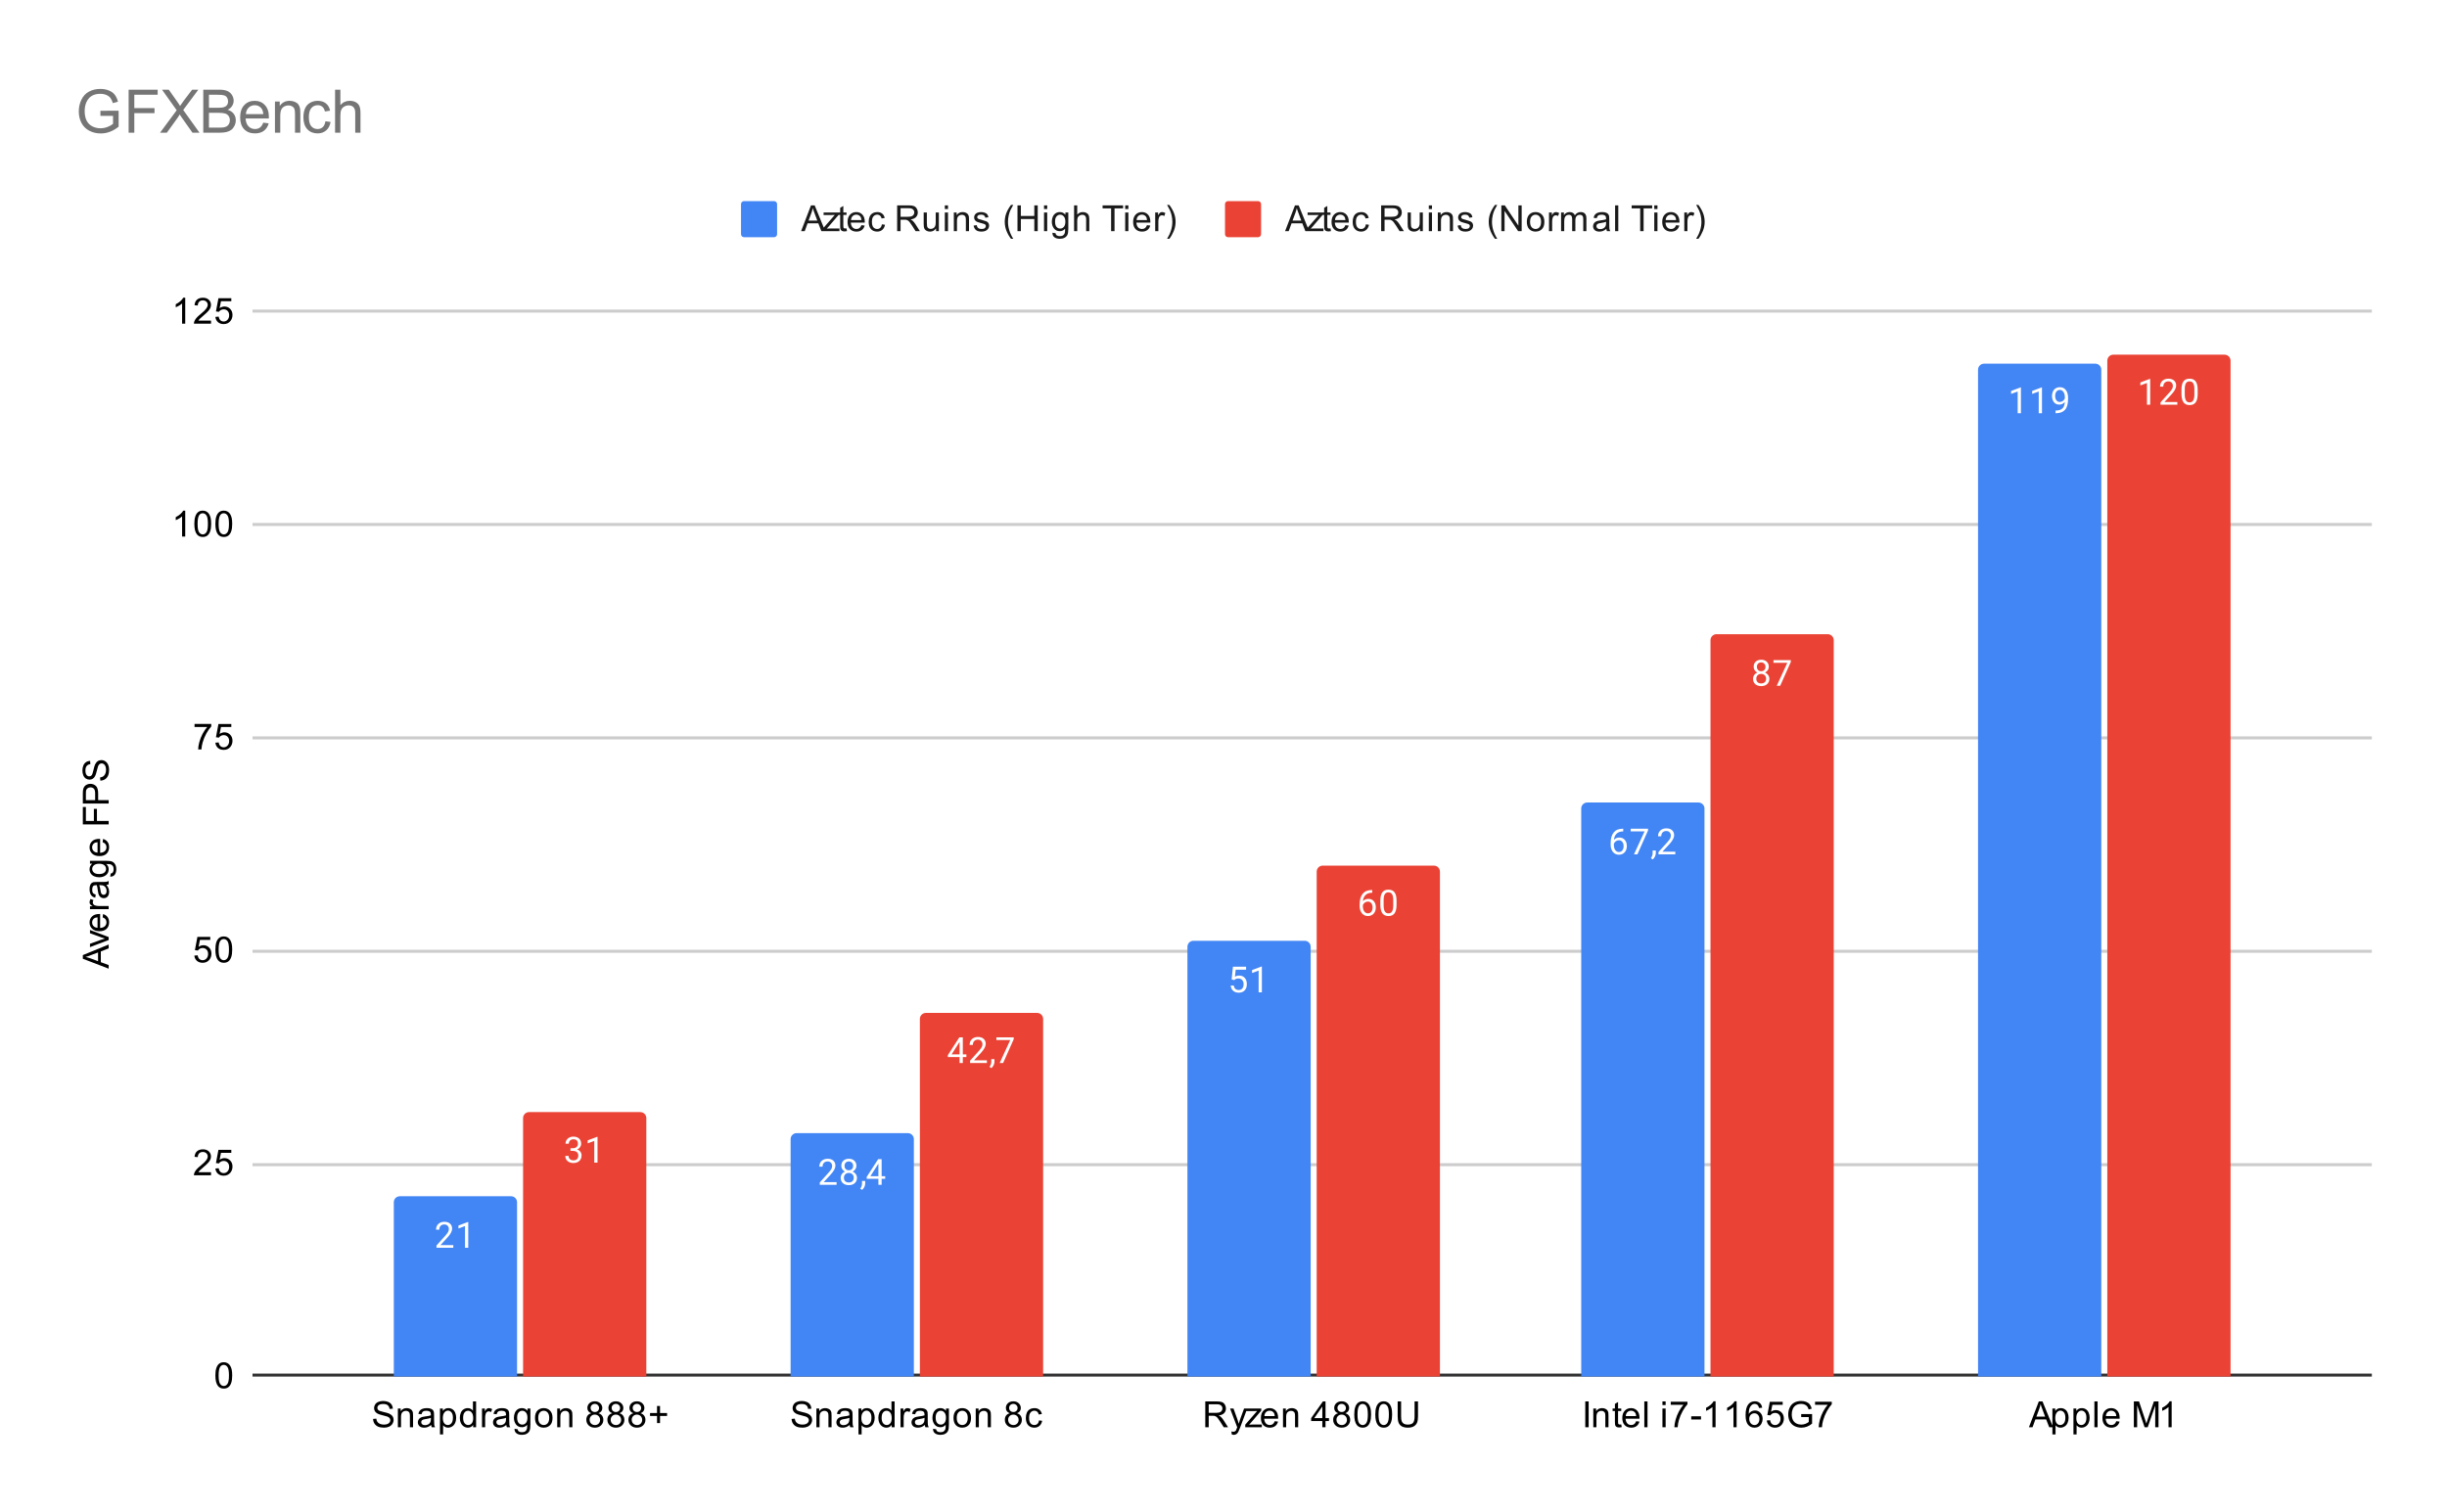<svg version="1.1" viewBox="0.0 0.0 814.0 503.0" fill="none" stroke="none" stroke-linecap="square" stroke-miterlimit="10" width="814" height="503" xmlns:xlink="http://www.w3.org/1999/xlink" xmlns="http://www.w3.org/2000/svg"><path fill="#ffffff" d="M0 0L814.0 0L814.0 503.0L0 503.0L0 0Z" fill-rule="nonzero"/><path stroke="#333333" stroke-width="1.0" stroke-linecap="butt" d="M84.5 457.5L788.5 457.5" fill-rule="nonzero"/><path stroke="#cccccc" stroke-width="1.0" stroke-linecap="butt" d="M84.5 387.5L788.5 387.5" fill-rule="nonzero"/><path stroke="#cccccc" stroke-width="1.0" stroke-linecap="butt" d="M84.5 316.5L788.5 316.5" fill-rule="nonzero"/><path stroke="#cccccc" stroke-width="1.0" stroke-linecap="butt" d="M84.5 245.5L788.5 245.5" fill-rule="nonzero"/><path stroke="#cccccc" stroke-width="1.0" stroke-linecap="butt" d="M84.5 174.5L788.5 174.5" fill-rule="nonzero"/><path stroke="#cccccc" stroke-width="1.0" stroke-linecap="butt" d="M84.5 103.5L788.5 103.5" fill-rule="nonzero"/><clipPath id="id_0"><path d="M84.15 103.683L788.85 103.683L788.85 457.85L84.15 457.85L84.15 103.683Z" clip-rule="nonzero"/></clipPath><path stroke="#000000" stroke-width="2.0" stroke-linecap="butt" stroke-opacity="0.0" clip-path="url(#id_0)" d="M172.0 458.0L131.0 458.0L131.0 400.0C131.0 398.895 131.895 398.0 133.0 398.0L170.0 398.0C171.105 398.0 172.0 398.895 172.0 400.0Z" fill-rule="nonzero"/><path fill="#4285f4" clip-path="url(#id_0)" d="M172.0 458.0L131.0 458.0L131.0 400.0C131.0 398.895 131.895 398.0 133.0 398.0L170.0 398.0C171.105 398.0 172.0 398.895 172.0 400.0Z" fill-rule="nonzero"/><path stroke="#000000" stroke-width="2.0" stroke-linecap="butt" stroke-opacity="0.0" clip-path="url(#id_0)" d="M304.0 458.0L263.0 458.0L263.0 379.0C263.0 377.895 263.895 377.0 265.0 377.0L302.0 377.0C303.105 377.0 304.0 377.895 304.0 379.0Z" fill-rule="nonzero"/><path fill="#4285f4" clip-path="url(#id_0)" d="M304.0 458.0L263.0 458.0L263.0 379.0C263.0 377.895 263.895 377.0 265.0 377.0L302.0 377.0C303.105 377.0 304.0 377.895 304.0 379.0Z" fill-rule="nonzero"/><path stroke="#000000" stroke-width="2.0" stroke-linecap="butt" stroke-opacity="0.0" clip-path="url(#id_0)" d="M436.0 458.0L395.0 458.0L395.0 315.0C395.0 313.895 395.895 313.0 397.0 313.0L434.0 313.0C435.105 313.0 436.0 313.895 436.0 315.0Z" fill-rule="nonzero"/><path fill="#4285f4" clip-path="url(#id_0)" d="M436.0 458.0L395.0 458.0L395.0 315.0C395.0 313.895 395.895 313.0 397.0 313.0L434.0 313.0C435.105 313.0 436.0 313.895 436.0 315.0Z" fill-rule="nonzero"/><path stroke="#000000" stroke-width="2.0" stroke-linecap="butt" stroke-opacity="0.0" clip-path="url(#id_0)" d="M567.0 458.0L526.0 458.0L526.0 269.0C526.0 267.895 526.895 267.0 528.0 267.0L565.0 267.0C566.105 267.0 567.0 267.895 567.0 269.0Z" fill-rule="nonzero"/><path fill="#4285f4" clip-path="url(#id_0)" d="M567.0 458.0L526.0 458.0L526.0 269.0C526.0 267.895 526.895 267.0 528.0 267.0L565.0 267.0C566.105 267.0 567.0 267.895 567.0 269.0Z" fill-rule="nonzero"/><path stroke="#000000" stroke-width="2.0" stroke-linecap="butt" stroke-opacity="0.0" clip-path="url(#id_0)" d="M699.0 458.0L658.0 458.0L658.0 123.0C658.0 121.895 658.895 121.0 660.0 121.0L697.0 121.0C698.105 121.0 699.0 121.895 699.0 123.0Z" fill-rule="nonzero"/><path fill="#4285f4" clip-path="url(#id_0)" d="M699.0 458.0L658.0 458.0L658.0 123.0C658.0 121.895 658.895 121.0 660.0 121.0L697.0 121.0C698.105 121.0 699.0 121.895 699.0 123.0Z" fill-rule="nonzero"/><path stroke="#000000" stroke-width="2.0" stroke-linecap="butt" stroke-opacity="0.0" clip-path="url(#id_0)" d="M215.0 458.0L174.0 458.0L174.0 372.0C174.0 370.895 174.895 370.0 176.0 370.0L213.0 370.0C214.105 370.0 215.0 370.895 215.0 372.0Z" fill-rule="nonzero"/><path fill="#ea4335" clip-path="url(#id_0)" d="M215.0 458.0L174.0 458.0L174.0 372.0C174.0 370.895 174.895 370.0 176.0 370.0L213.0 370.0C214.105 370.0 215.0 370.895 215.0 372.0Z" fill-rule="nonzero"/><path stroke="#000000" stroke-width="2.0" stroke-linecap="butt" stroke-opacity="0.0" clip-path="url(#id_0)" d="M347.0 458.0L306.0 458.0L306.0 339.0C306.0 337.895 306.895 337.0 308.0 337.0L345.0 337.0C346.105 337.0 347.0 337.895 347.0 339.0Z" fill-rule="nonzero"/><path fill="#ea4335" clip-path="url(#id_0)" d="M347.0 458.0L306.0 458.0L306.0 339.0C306.0 337.895 306.895 337.0 308.0 337.0L345.0 337.0C346.105 337.0 347.0 337.895 347.0 339.0Z" fill-rule="nonzero"/><path stroke="#000000" stroke-width="2.0" stroke-linecap="butt" stroke-opacity="0.0" clip-path="url(#id_0)" d="M479.0 458.0L438.0 458.0L438.0 290.0C438.0 288.895 438.895 288.0 440.0 288.0L477.0 288.0C478.105 288.0 479.0 288.895 479.0 290.0Z" fill-rule="nonzero"/><path fill="#ea4335" clip-path="url(#id_0)" d="M479.0 458.0L438.0 458.0L438.0 290.0C438.0 288.895 438.895 288.0 440.0 288.0L477.0 288.0C478.105 288.0 479.0 288.895 479.0 290.0Z" fill-rule="nonzero"/><path stroke="#000000" stroke-width="2.0" stroke-linecap="butt" stroke-opacity="0.0" clip-path="url(#id_0)" d="M610.0 458.0L569.0 458.0L569.0 213.0C569.0 211.895 569.895 211.0 571.0 211.0L608.0 211.0C609.105 211.0 610.0 211.895 610.0 213.0Z" fill-rule="nonzero"/><path fill="#ea4335" clip-path="url(#id_0)" d="M610.0 458.0L569.0 458.0L569.0 213.0C569.0 211.895 569.895 211.0 571.0 211.0L608.0 211.0C609.105 211.0 610.0 211.895 610.0 213.0Z" fill-rule="nonzero"/><path stroke="#000000" stroke-width="2.0" stroke-linecap="butt" stroke-opacity="0.0" clip-path="url(#id_0)" d="M742.0 458.0L701.0 458.0L701.0 120.0C701.0 118.895 701.895 118.0 703.0 118.0L740.0 118.0C741.105 118.0 742.0 118.895 742.0 120.0Z" fill-rule="nonzero"/><path fill="#ea4335" clip-path="url(#id_0)" d="M742.0 458.0L701.0 458.0L701.0 120.0C701.0 118.895 701.895 118.0 703.0 118.0L740.0 118.0C741.105 118.0 742.0 118.895 742.0 120.0Z" fill-rule="nonzero"/><path stroke="#4285f4" stroke-width="3.0" stroke-linejoin="round" stroke-linecap="round" d="M150.797 415.15L145.203 415.15L145.203 414.369L148.156 411.087Q148.812 410.337 149.062 409.884Q149.312 409.416 149.312 408.916Q149.312 408.244 148.906 407.822Q148.516 407.384 147.828 407.384Q147.031 407.384 146.578 407.853Q146.125 408.306 146.125 409.134L145.047 409.134Q145.047 407.947 145.797 407.228Q146.562 406.494 147.828 406.494Q149.031 406.494 149.719 407.119Q150.406 407.744 150.406 408.791Q150.406 410.041 148.797 411.791L146.516 414.259L150.797 414.259L150.797 415.15ZM155.766 415.15L154.688 415.15L154.688 407.931L152.5 408.728L152.5 407.744L155.609 406.572L155.766 406.572L155.766 415.15Z" fill-rule="nonzero"/><path fill="#ffffff" d="M150.797 415.15L145.203 415.15L145.203 414.369L148.156 411.087Q148.812 410.337 149.062 409.884Q149.312 409.416 149.312 408.916Q149.312 408.244 148.906 407.822Q148.516 407.384 147.828 407.384Q147.031 407.384 146.578 407.853Q146.125 408.306 146.125 409.134L145.047 409.134Q145.047 407.947 145.797 407.228Q146.562 406.494 147.828 406.494Q149.031 406.494 149.719 407.119Q150.406 407.744 150.406 408.791Q150.406 410.041 148.797 411.791L146.516 414.259L150.797 414.259L150.797 415.15ZM155.766 415.15L154.688 415.15L154.688 407.931L152.5 408.728L152.5 407.744L155.609 406.572L155.766 406.572L155.766 415.15Z" fill-rule="nonzero"/><path stroke="#4285f4" stroke-width="3.0" stroke-linejoin="round" stroke-linecap="round" d="M278.297 394.183L272.703 394.183L272.703 393.402L275.656 390.121Q276.312 389.371 276.562 388.918Q276.812 388.449 276.812 387.949Q276.812 387.277 276.406 386.855Q276.016 386.418 275.328 386.418Q274.531 386.418 274.078 386.886Q273.625 387.34 273.625 388.168L272.547 388.168Q272.547 386.98 273.297 386.261Q274.062 385.527 275.328 385.527Q276.531 385.527 277.219 386.152Q277.906 386.777 277.906 387.824Q277.906 389.074 276.297 390.824L274.016 393.293L278.297 393.293L278.297 394.183ZM284.891 387.871Q284.891 388.511 284.547 389.011Q284.203 389.511 283.641 389.793Q284.297 390.074 284.688 390.636Q285.078 391.183 285.078 391.886Q285.078 392.98 284.328 393.652Q283.594 394.308 282.375 394.308Q281.141 394.308 280.391 393.652Q279.656 392.98 279.656 391.886Q279.656 391.183 280.031 390.636Q280.406 390.074 281.078 389.793Q280.516 389.511 280.188 389.011Q279.859 388.511 279.859 387.871Q279.859 386.793 280.547 386.168Q281.234 385.527 282.375 385.527Q283.5 385.527 284.188 386.168Q284.891 386.793 284.891 387.871ZM284.0 391.855Q284.0 391.136 283.547 390.699Q283.094 390.246 282.359 390.246Q281.625 390.246 281.172 390.699Q280.734 391.136 280.734 391.871Q280.734 392.59 281.172 393.011Q281.609 393.418 282.375 393.418Q283.125 393.418 283.562 392.996Q284.0 392.574 284.0 391.855ZM282.375 386.418Q281.734 386.418 281.328 386.824Q280.938 387.215 280.938 387.902Q280.938 388.543 281.328 388.949Q281.719 389.355 282.359 389.355Q283.016 389.355 283.406 388.949Q283.797 388.543 283.797 387.902Q283.797 387.246 283.391 386.84Q282.984 386.418 282.375 386.418ZM286.781 395.886L286.172 395.465Q286.719 394.699 286.75 393.871L286.75 392.902L287.812 392.902L287.812 393.746Q287.812 394.34 287.516 394.933Q287.219 395.527 286.781 395.886ZM293.281 391.324L294.469 391.324L294.469 392.199L293.281 392.199L293.281 394.183L292.203 394.183L292.203 392.199L288.312 392.199L288.312 391.558L292.125 385.652L293.281 385.652L293.281 391.324ZM289.547 391.324L292.203 391.324L292.203 387.136L292.062 387.371L289.547 391.324Z" fill-rule="nonzero"/><path fill="#ffffff" d="M278.297 394.183L272.703 394.183L272.703 393.402L275.656 390.121Q276.312 389.371 276.562 388.918Q276.812 388.449 276.812 387.949Q276.812 387.277 276.406 386.855Q276.016 386.418 275.328 386.418Q274.531 386.418 274.078 386.886Q273.625 387.34 273.625 388.168L272.547 388.168Q272.547 386.98 273.297 386.261Q274.062 385.527 275.328 385.527Q276.531 385.527 277.219 386.152Q277.906 386.777 277.906 387.824Q277.906 389.074 276.297 390.824L274.016 393.293L278.297 393.293L278.297 394.183ZM284.891 387.871Q284.891 388.511 284.547 389.011Q284.203 389.511 283.641 389.793Q284.297 390.074 284.688 390.636Q285.078 391.183 285.078 391.886Q285.078 392.98 284.328 393.652Q283.594 394.308 282.375 394.308Q281.141 394.308 280.391 393.652Q279.656 392.98 279.656 391.886Q279.656 391.183 280.031 390.636Q280.406 390.074 281.078 389.793Q280.516 389.511 280.188 389.011Q279.859 388.511 279.859 387.871Q279.859 386.793 280.547 386.168Q281.234 385.527 282.375 385.527Q283.5 385.527 284.188 386.168Q284.891 386.793 284.891 387.871ZM284.0 391.855Q284.0 391.136 283.547 390.699Q283.094 390.246 282.359 390.246Q281.625 390.246 281.172 390.699Q280.734 391.136 280.734 391.871Q280.734 392.59 281.172 393.011Q281.609 393.418 282.375 393.418Q283.125 393.418 283.562 392.996Q284.0 392.574 284.0 391.855ZM282.375 386.418Q281.734 386.418 281.328 386.824Q280.938 387.215 280.938 387.902Q280.938 388.543 281.328 388.949Q281.719 389.355 282.359 389.355Q283.016 389.355 283.406 388.949Q283.797 388.543 283.797 387.902Q283.797 387.246 283.391 386.84Q282.984 386.418 282.375 386.418ZM286.781 395.886L286.172 395.465Q286.719 394.699 286.75 393.871L286.75 392.902L287.812 392.902L287.812 393.746Q287.812 394.34 287.516 394.933Q287.219 395.527 286.781 395.886ZM293.281 391.324L294.469 391.324L294.469 392.199L293.281 392.199L293.281 394.183L292.203 394.183L292.203 392.199L288.312 392.199L288.312 391.558L292.125 385.652L293.281 385.652L293.281 391.324ZM289.547 391.324L292.203 391.324L292.203 387.136L292.062 387.371L289.547 391.324Z" fill-rule="nonzero"/><path stroke="#4285f4" stroke-width="3.0" stroke-linejoin="round" stroke-linecap="round" d="M409.703 325.869L410.141 321.619L414.516 321.619L414.516 322.619L411.062 322.619L410.797 324.947Q411.438 324.572 412.234 324.572Q413.391 324.572 414.078 325.353Q414.766 326.119 414.766 327.431Q414.766 328.744 414.047 329.509Q413.344 330.275 412.062 330.275Q410.938 330.275 410.219 329.65Q409.5 329.009 409.406 327.9L410.422 327.9Q410.531 328.634 410.953 329.009Q411.375 329.384 412.062 329.384Q412.812 329.384 413.25 328.869Q413.688 328.353 413.688 327.447Q413.688 326.587 413.219 326.072Q412.75 325.556 411.969 325.556Q411.266 325.556 410.859 325.853L410.578 326.087L409.703 325.869ZM419.766 330.15L418.688 330.15L418.688 322.931L416.5 323.728L416.5 322.744L419.609 321.572L419.766 321.572L419.766 330.15Z" fill-rule="nonzero"/><path fill="#ffffff" d="M409.703 325.869L410.141 321.619L414.516 321.619L414.516 322.619L411.062 322.619L410.797 324.947Q411.438 324.572 412.234 324.572Q413.391 324.572 414.078 325.353Q414.766 326.119 414.766 327.431Q414.766 328.744 414.047 329.509Q413.344 330.275 412.062 330.275Q410.938 330.275 410.219 329.65Q409.5 329.009 409.406 327.9L410.422 327.9Q410.531 328.634 410.953 329.009Q411.375 329.384 412.062 329.384Q412.812 329.384 413.25 328.869Q413.688 328.353 413.688 327.447Q413.688 326.587 413.219 326.072Q412.75 325.556 411.969 325.556Q411.266 325.556 410.859 325.853L410.578 326.087L409.703 325.869ZM419.766 330.15L418.688 330.15L418.688 322.931L416.5 323.728L416.5 322.744L419.609 321.572L419.766 321.572L419.766 330.15Z" fill-rule="nonzero"/><path stroke="#4285f4" stroke-width="3.0" stroke-linejoin="round" stroke-linecap="round" d="M539.969 275.719L539.969 276.625L539.766 276.625Q538.5 276.656 537.75 277.391Q537.0 278.109 536.875 279.422Q537.562 278.656 538.719 278.656Q539.828 278.656 540.5 279.438Q541.172 280.219 541.172 281.469Q541.172 282.781 540.453 283.578Q539.734 284.375 538.516 284.375Q537.297 284.375 536.531 283.438Q535.781 282.484 535.781 281.0L535.781 280.594Q535.781 278.234 536.781 276.984Q537.781 275.734 539.766 275.719L539.969 275.719ZM538.547 279.562Q537.984 279.562 537.516 279.891Q537.047 280.219 536.859 280.734L536.859 281.125Q536.859 282.188 537.328 282.828Q537.812 283.469 538.516 283.469Q539.25 283.469 539.672 282.938Q540.094 282.391 540.094 281.516Q540.094 280.641 539.672 280.109Q539.25 279.562 538.547 279.562ZM548.219 276.328L544.688 284.25L543.547 284.25L547.062 276.609L542.453 276.609L542.453 275.719L548.219 275.719L548.219 276.328ZM549.781 285.953L549.172 285.531Q549.719 284.766 549.75 283.938L549.75 282.969L550.812 282.969L550.812 283.812Q550.812 284.406 550.516 285.0Q550.219 285.594 549.781 285.953ZM557.297 284.25L551.703 284.25L551.703 283.469L554.656 280.188Q555.312 279.438 555.562 278.984Q555.812 278.516 555.812 278.016Q555.812 277.344 555.406 276.922Q555.016 276.484 554.328 276.484Q553.531 276.484 553.078 276.953Q552.625 277.406 552.625 278.234L551.547 278.234Q551.547 277.047 552.297 276.328Q553.062 275.594 554.328 275.594Q555.531 275.594 556.219 276.219Q556.906 276.844 556.906 277.891Q556.906 279.141 555.297 280.891L553.016 283.359L557.297 283.359L557.297 284.25Z" fill-rule="nonzero"/><path fill="#ffffff" d="M539.969 275.719L539.969 276.625L539.766 276.625Q538.5 276.656 537.75 277.391Q537.0 278.109 536.875 279.422Q537.562 278.656 538.719 278.656Q539.828 278.656 540.5 279.438Q541.172 280.219 541.172 281.469Q541.172 282.781 540.453 283.578Q539.734 284.375 538.516 284.375Q537.297 284.375 536.531 283.438Q535.781 282.484 535.781 281.0L535.781 280.594Q535.781 278.234 536.781 276.984Q537.781 275.734 539.766 275.719L539.969 275.719ZM538.547 279.562Q537.984 279.562 537.516 279.891Q537.047 280.219 536.859 280.734L536.859 281.125Q536.859 282.188 537.328 282.828Q537.812 283.469 538.516 283.469Q539.25 283.469 539.672 282.938Q540.094 282.391 540.094 281.516Q540.094 280.641 539.672 280.109Q539.25 279.562 538.547 279.562ZM548.219 276.328L544.688 284.25L543.547 284.25L547.062 276.609L542.453 276.609L542.453 275.719L548.219 275.719L548.219 276.328ZM549.781 285.953L549.172 285.531Q549.719 284.766 549.75 283.938L549.75 282.969L550.812 282.969L550.812 283.812Q550.812 284.406 550.516 285.0Q550.219 285.594 549.781 285.953ZM557.297 284.25L551.703 284.25L551.703 283.469L554.656 280.188Q555.312 279.438 555.562 278.984Q555.812 278.516 555.812 278.016Q555.812 277.344 555.406 276.922Q555.016 276.484 554.328 276.484Q553.531 276.484 553.078 276.953Q552.625 277.406 552.625 278.234L551.547 278.234Q551.547 277.047 552.297 276.328Q553.062 275.594 554.328 275.594Q555.531 275.594 556.219 276.219Q556.906 276.844 556.906 277.891Q556.906 279.141 555.297 280.891L553.016 283.359L557.297 283.359L557.297 284.25Z" fill-rule="nonzero"/><path stroke="#4285f4" stroke-width="3.0" stroke-linejoin="round" stroke-linecap="round" d="M672.266 137.483L671.188 137.483L671.188 130.265L669.0 131.061L669.0 130.077L672.109 128.905L672.266 128.905L672.266 137.483ZM679.266 137.483L678.188 137.483L678.188 130.265L676.0 131.061L676.0 130.077L679.109 128.905L679.266 128.905L679.266 137.483ZM686.859 133.733Q686.531 134.14 686.047 134.39Q685.578 134.624 685.016 134.624Q684.281 134.624 683.734 134.265Q683.188 133.905 682.891 133.249Q682.594 132.577 682.594 131.78Q682.594 130.936 682.906 130.249Q683.234 129.561 683.828 129.202Q684.438 128.827 685.234 128.827Q686.5 128.827 687.219 129.78Q687.953 130.733 687.953 132.358L687.953 132.671Q687.953 135.171 686.969 136.311Q685.984 137.452 684.0 137.483L683.781 137.483L683.781 136.577L684.016 136.577Q685.359 136.546 686.078 135.874Q686.797 135.202 686.859 133.733ZM685.188 133.733Q685.734 133.733 686.188 133.405Q686.656 133.061 686.875 132.577L686.875 132.14Q686.875 131.077 686.406 130.405Q685.938 129.733 685.234 129.733Q684.516 129.733 684.078 130.28Q683.656 130.827 683.656 131.733Q683.656 132.608 684.062 133.171Q684.484 133.733 685.188 133.733Z" fill-rule="nonzero"/><path fill="#ffffff" d="M672.266 137.483L671.188 137.483L671.188 130.265L669.0 131.061L669.0 130.077L672.109 128.905L672.266 128.905L672.266 137.483ZM679.266 137.483L678.188 137.483L678.188 130.265L676.0 131.061L676.0 130.077L679.109 128.905L679.266 128.905L679.266 137.483ZM686.859 133.733Q686.531 134.14 686.047 134.39Q685.578 134.624 685.016 134.624Q684.281 134.624 683.734 134.265Q683.188 133.905 682.891 133.249Q682.594 132.577 682.594 131.78Q682.594 130.936 682.906 130.249Q683.234 129.561 683.828 129.202Q684.438 128.827 685.234 128.827Q686.5 128.827 687.219 129.78Q687.953 130.733 687.953 132.358L687.953 132.671Q687.953 135.171 686.969 136.311Q685.984 137.452 684.0 137.483L683.781 137.483L683.781 136.577L684.016 136.577Q685.359 136.546 686.078 135.874Q686.797 135.202 686.859 133.733ZM685.188 133.733Q685.734 133.733 686.188 133.405Q686.656 133.061 686.875 132.577L686.875 132.14Q686.875 131.077 686.406 130.405Q685.938 129.733 685.234 129.733Q684.516 129.733 684.078 130.28Q683.656 130.827 683.656 131.733Q683.656 132.608 684.062 133.171Q684.484 133.733 685.188 133.733Z" fill-rule="nonzero"/><path stroke="#ea4335" stroke-width="3.0" stroke-linejoin="round" stroke-linecap="round" d="M189.781 382.02L190.594 382.02Q191.375 382.004 191.812 381.614Q192.25 381.223 192.25 380.551Q192.25 379.051 190.75 379.051Q190.047 379.051 189.625 379.457Q189.219 379.864 189.219 380.52L188.125 380.52Q188.125 379.504 188.859 378.832Q189.609 378.16 190.75 378.16Q191.953 378.16 192.641 378.801Q193.328 379.442 193.328 380.582Q193.328 381.145 192.969 381.66Q192.609 382.176 191.984 382.442Q192.688 382.66 193.062 383.176Q193.453 383.692 193.453 384.442Q193.453 385.582 192.703 386.27Q191.953 386.942 190.75 386.942Q189.562 386.942 188.797 386.285Q188.047 385.629 188.047 384.567L189.141 384.567Q189.141 385.239 189.578 385.645Q190.016 386.051 190.766 386.051Q191.547 386.051 191.953 385.645Q192.375 385.223 192.375 384.457Q192.375 383.723 191.922 383.332Q191.469 382.926 190.594 382.91L189.781 382.91L189.781 382.02ZM198.766 386.817L197.688 386.817L197.688 379.598L195.5 380.395L195.5 379.41L198.609 378.239L198.766 378.239L198.766 386.817Z" fill-rule="nonzero"/><path fill="#ffffff" d="M189.781 382.02L190.594 382.02Q191.375 382.004 191.812 381.614Q192.25 381.223 192.25 380.551Q192.25 379.051 190.75 379.051Q190.047 379.051 189.625 379.457Q189.219 379.864 189.219 380.52L188.125 380.52Q188.125 379.504 188.859 378.832Q189.609 378.16 190.75 378.16Q191.953 378.16 192.641 378.801Q193.328 379.442 193.328 380.582Q193.328 381.145 192.969 381.66Q192.609 382.176 191.984 382.442Q192.688 382.66 193.062 383.176Q193.453 383.692 193.453 384.442Q193.453 385.582 192.703 386.27Q191.953 386.942 190.75 386.942Q189.562 386.942 188.797 386.285Q188.047 385.629 188.047 384.567L189.141 384.567Q189.141 385.239 189.578 385.645Q190.016 386.051 190.766 386.051Q191.547 386.051 191.953 385.645Q192.375 385.223 192.375 384.457Q192.375 383.723 191.922 383.332Q191.469 382.926 190.594 382.91L189.781 382.91L189.781 382.02ZM198.766 386.817L197.688 386.817L197.688 379.598L195.5 380.395L195.5 379.41L198.609 378.239L198.766 378.239L198.766 386.817Z" fill-rule="nonzero"/><path stroke="#ea4335" stroke-width="3.0" stroke-linejoin="round" stroke-linecap="round" d="M320.281 350.807L321.469 350.807L321.469 351.682L320.281 351.682L320.281 353.667L319.203 353.667L319.203 351.682L315.312 351.682L315.312 351.042L319.125 345.135L320.281 345.135L320.281 350.807ZM316.547 350.807L319.203 350.807L319.203 346.62L319.062 346.854L316.547 350.807ZM328.297 353.667L322.703 353.667L322.703 352.885L325.656 349.604Q326.312 348.854 326.562 348.401Q326.812 347.932 326.812 347.432Q326.812 346.76 326.406 346.339Q326.016 345.901 325.328 345.901Q324.531 345.901 324.078 346.37Q323.625 346.823 323.625 347.651L322.547 347.651Q322.547 346.464 323.297 345.745Q324.062 345.01 325.328 345.01Q326.531 345.01 327.219 345.635Q327.906 346.26 327.906 347.307Q327.906 348.557 326.297 350.307L324.016 352.776L328.297 352.776L328.297 353.667ZM329.781 355.37L329.172 354.948Q329.719 354.182 329.75 353.354L329.75 352.385L330.812 352.385L330.812 353.229Q330.812 353.823 330.516 354.417Q330.219 355.01 329.781 355.37ZM337.219 345.745L333.688 353.667L332.547 353.667L336.062 346.026L331.453 346.026L331.453 345.135L337.219 345.135L337.219 345.745Z" fill-rule="nonzero"/><path fill="#ffffff" d="M320.281 350.807L321.469 350.807L321.469 351.682L320.281 351.682L320.281 353.667L319.203 353.667L319.203 351.682L315.312 351.682L315.312 351.042L319.125 345.135L320.281 345.135L320.281 350.807ZM316.547 350.807L319.203 350.807L319.203 346.62L319.062 346.854L316.547 350.807ZM328.297 353.667L322.703 353.667L322.703 352.885L325.656 349.604Q326.312 348.854 326.562 348.401Q326.812 347.932 326.812 347.432Q326.812 346.76 326.406 346.339Q326.016 345.901 325.328 345.901Q324.531 345.901 324.078 346.37Q323.625 346.823 323.625 347.651L322.547 347.651Q322.547 346.464 323.297 345.745Q324.062 345.01 325.328 345.01Q326.531 345.01 327.219 345.635Q327.906 346.26 327.906 347.307Q327.906 348.557 326.297 350.307L324.016 352.776L328.297 352.776L328.297 353.667ZM329.781 355.37L329.172 354.948Q329.719 354.182 329.75 353.354L329.75 352.385L330.812 352.385L330.812 353.229Q330.812 353.823 330.516 354.417Q330.219 355.01 329.781 355.37ZM337.219 345.745L333.688 353.667L332.547 353.667L336.062 346.026L331.453 346.026L331.453 345.135L337.219 345.135L337.219 345.745Z" fill-rule="nonzero"/><path stroke="#ea4335" stroke-width="3.0" stroke-linejoin="round" stroke-linecap="round" d="M456.469 296.119L456.469 297.025L456.266 297.025Q455.0 297.056 454.25 297.791Q453.5 298.509 453.375 299.822Q454.062 299.056 455.219 299.056Q456.328 299.056 457.0 299.837Q457.672 300.619 457.672 301.869Q457.672 303.181 456.953 303.978Q456.234 304.775 455.016 304.775Q453.797 304.775 453.031 303.837Q452.281 302.884 452.281 301.4L452.281 300.994Q452.281 298.634 453.281 297.384Q454.281 296.134 456.266 296.119L456.469 296.119ZM455.047 299.962Q454.484 299.962 454.016 300.291Q453.547 300.619 453.359 301.134L453.359 301.525Q453.359 302.587 453.828 303.228Q454.312 303.869 455.016 303.869Q455.75 303.869 456.172 303.337Q456.594 302.791 456.594 301.916Q456.594 301.041 456.172 300.509Q455.75 299.962 455.047 299.962ZM464.562 301.009Q464.562 302.916 463.906 303.853Q463.266 304.775 461.875 304.775Q460.516 304.775 459.859 303.869Q459.203 302.962 459.172 301.15L459.172 299.712Q459.172 297.822 459.812 296.916Q460.469 295.994 461.859 295.994Q463.234 295.994 463.891 296.884Q464.547 297.759 464.562 299.603L464.562 301.009ZM463.469 299.525Q463.469 298.15 463.078 297.525Q462.703 296.884 461.859 296.884Q461.031 296.884 460.641 297.525Q460.266 298.15 460.266 299.447L460.266 301.181Q460.266 302.556 460.656 303.228Q461.062 303.884 461.875 303.884Q462.672 303.884 463.062 303.259Q463.453 302.634 463.469 301.306L463.469 299.525Z" fill-rule="nonzero"/><path fill="#ffffff" d="M456.469 296.119L456.469 297.025L456.266 297.025Q455.0 297.056 454.25 297.791Q453.5 298.509 453.375 299.822Q454.062 299.056 455.219 299.056Q456.328 299.056 457.0 299.837Q457.672 300.619 457.672 301.869Q457.672 303.181 456.953 303.978Q456.234 304.775 455.016 304.775Q453.797 304.775 453.031 303.837Q452.281 302.884 452.281 301.4L452.281 300.994Q452.281 298.634 453.281 297.384Q454.281 296.134 456.266 296.119L456.469 296.119ZM455.047 299.962Q454.484 299.962 454.016 300.291Q453.547 300.619 453.359 301.134L453.359 301.525Q453.359 302.587 453.828 303.228Q454.312 303.869 455.016 303.869Q455.75 303.869 456.172 303.337Q456.594 302.791 456.594 301.916Q456.594 301.041 456.172 300.509Q455.75 299.962 455.047 299.962ZM464.562 301.009Q464.562 302.916 463.906 303.853Q463.266 304.775 461.875 304.775Q460.516 304.775 459.859 303.869Q459.203 302.962 459.172 301.15L459.172 299.712Q459.172 297.822 459.812 296.916Q460.469 295.994 461.859 295.994Q463.234 295.994 463.891 296.884Q464.547 297.759 464.562 299.603L464.562 301.009ZM463.469 299.525Q463.469 298.15 463.078 297.525Q462.703 296.884 461.859 296.884Q461.031 296.884 460.641 297.525Q460.266 298.15 460.266 299.447L460.266 301.181Q460.266 302.556 460.656 303.228Q461.062 303.884 461.875 303.884Q462.672 303.884 463.062 303.259Q463.453 302.634 463.469 301.306L463.469 299.525Z" fill-rule="nonzero"/><path stroke="#ea4335" stroke-width="3.0" stroke-linejoin="round" stroke-linecap="round" d="M588.391 221.838Q588.391 222.478 588.047 222.978Q587.703 223.478 587.141 223.759Q587.797 224.041 588.188 224.603Q588.578 225.15 588.578 225.853Q588.578 226.947 587.828 227.619Q587.094 228.275 585.875 228.275Q584.641 228.275 583.891 227.619Q583.156 226.947 583.156 225.853Q583.156 225.15 583.531 224.603Q583.906 224.041 584.578 223.759Q584.016 223.478 583.688 222.978Q583.359 222.478 583.359 221.838Q583.359 220.759 584.047 220.134Q584.734 219.494 585.875 219.494Q587.0 219.494 587.688 220.134Q588.391 220.759 588.391 221.838ZM587.5 225.822Q587.5 225.103 587.047 224.666Q586.594 224.213 585.859 224.213Q585.125 224.213 584.672 224.666Q584.234 225.103 584.234 225.838Q584.234 226.556 584.672 226.978Q585.109 227.384 585.875 227.384Q586.625 227.384 587.062 226.963Q587.5 226.541 587.5 225.822ZM585.875 220.384Q585.234 220.384 584.828 220.791Q584.438 221.181 584.438 221.869Q584.438 222.509 584.828 222.916Q585.219 223.322 585.859 223.322Q586.516 223.322 586.906 222.916Q587.297 222.509 587.297 221.869Q587.297 221.213 586.891 220.806Q586.484 220.384 585.875 220.384ZM595.719 220.228L592.188 228.15L591.047 228.15L594.562 220.509L589.953 220.509L589.953 219.619L595.719 219.619L595.719 220.228Z" fill-rule="nonzero"/><path fill="#ffffff" d="M588.391 221.838Q588.391 222.478 588.047 222.978Q587.703 223.478 587.141 223.759Q587.797 224.041 588.188 224.603Q588.578 225.15 588.578 225.853Q588.578 226.947 587.828 227.619Q587.094 228.275 585.875 228.275Q584.641 228.275 583.891 227.619Q583.156 226.947 583.156 225.853Q583.156 225.15 583.531 224.603Q583.906 224.041 584.578 223.759Q584.016 223.478 583.688 222.978Q583.359 222.478 583.359 221.838Q583.359 220.759 584.047 220.134Q584.734 219.494 585.875 219.494Q587.0 219.494 587.688 220.134Q588.391 220.759 588.391 221.838ZM587.5 225.822Q587.5 225.103 587.047 224.666Q586.594 224.213 585.859 224.213Q585.125 224.213 584.672 224.666Q584.234 225.103 584.234 225.838Q584.234 226.556 584.672 226.978Q585.109 227.384 585.875 227.384Q586.625 227.384 587.062 226.963Q587.5 226.541 587.5 225.822ZM585.875 220.384Q585.234 220.384 584.828 220.791Q584.438 221.181 584.438 221.869Q584.438 222.509 584.828 222.916Q585.219 223.322 585.859 223.322Q586.516 223.322 586.906 222.916Q587.297 222.509 587.297 221.869Q587.297 221.213 586.891 220.806Q586.484 220.384 585.875 220.384ZM595.719 220.228L592.188 228.15L591.047 228.15L594.562 220.509L589.953 220.509L589.953 219.619L595.719 219.619L595.719 220.228Z" fill-rule="nonzero"/><path stroke="#ea4335" stroke-width="3.0" stroke-linejoin="round" stroke-linecap="round" d="M715.266 134.65L714.188 134.65L714.188 127.431L712.0 128.228L712.0 127.244L715.109 126.072L715.266 126.072L715.266 134.65ZM724.297 134.65L718.703 134.65L718.703 133.869L721.656 130.588Q722.312 129.838 722.562 129.384Q722.812 128.916 722.812 128.416Q722.812 127.744 722.406 127.322Q722.016 126.884 721.328 126.884Q720.531 126.884 720.078 127.353Q719.625 127.806 719.625 128.634L718.547 128.634Q718.547 127.447 719.297 126.728Q720.062 125.994 721.328 125.994Q722.531 125.994 723.219 126.619Q723.906 127.244 723.906 128.291Q723.906 129.541 722.297 131.291L720.016 133.759L724.297 133.759L724.297 134.65ZM731.062 131.009Q731.062 132.916 730.406 133.853Q729.766 134.775 728.375 134.775Q727.016 134.775 726.359 133.869Q725.703 132.963 725.672 131.15L725.672 129.713Q725.672 127.822 726.312 126.916Q726.969 125.994 728.359 125.994Q729.734 125.994 730.391 126.884Q731.047 127.759 731.062 129.603L731.062 131.009ZM729.969 129.525Q729.969 128.15 729.578 127.525Q729.203 126.884 728.359 126.884Q727.531 126.884 727.141 127.525Q726.766 128.15 726.766 129.447L726.766 131.181Q726.766 132.556 727.156 133.228Q727.562 133.884 728.375 133.884Q729.172 133.884 729.562 133.259Q729.953 132.634 729.969 131.306L729.969 129.525Z" fill-rule="nonzero"/><path fill="#ffffff" d="M715.266 134.65L714.188 134.65L714.188 127.431L712.0 128.228L712.0 127.244L715.109 126.072L715.266 126.072L715.266 134.65ZM724.297 134.65L718.703 134.65L718.703 133.869L721.656 130.588Q722.312 129.838 722.562 129.384Q722.812 128.916 722.812 128.416Q722.812 127.744 722.406 127.322Q722.016 126.884 721.328 126.884Q720.531 126.884 720.078 127.353Q719.625 127.806 719.625 128.634L718.547 128.634Q718.547 127.447 719.297 126.728Q720.062 125.994 721.328 125.994Q722.531 125.994 723.219 126.619Q723.906 127.244 723.906 128.291Q723.906 129.541 722.297 131.291L720.016 133.759L724.297 133.759L724.297 134.65ZM731.062 131.009Q731.062 132.916 730.406 133.853Q729.766 134.775 728.375 134.775Q727.016 134.775 726.359 133.869Q725.703 132.963 725.672 131.15L725.672 129.713Q725.672 127.822 726.312 126.916Q726.969 125.994 728.359 125.994Q729.734 125.994 730.391 126.884Q731.047 127.759 731.062 129.603L731.062 131.009ZM729.969 129.525Q729.969 128.15 729.578 127.525Q729.203 126.884 728.359 126.884Q727.531 126.884 727.141 127.525Q726.766 128.15 726.766 129.447L726.766 131.181Q726.766 132.556 727.156 133.228Q727.562 133.884 728.375 133.884Q729.172 133.884 729.562 133.259Q729.953 132.634 729.969 131.306L729.969 129.525Z" fill-rule="nonzero"/><path fill="#000000" d="M36.15 322.282L27.556 318.985L27.556 317.767L36.15 314.251L36.15 315.532L33.541 316.548L33.541 320.126L36.15 321.079L36.15 322.282ZM32.619 319.798L32.619 316.892L30.244 317.782Q29.166 318.204 28.463 318.392Q29.291 318.564 30.103 318.86L32.619 319.798ZM36.15 312.751L29.931 315.11L29.931 314.001L33.65 312.657Q34.259 312.454 34.9 312.267Q34.416 312.126 33.728 311.876L29.931 310.485L29.931 309.407L36.15 311.767L36.15 312.751ZM34.15 305.22L34.275 304.126Q35.228 304.376 35.759 305.079Q36.291 305.782 36.291 306.86Q36.291 308.22 35.447 309.032Q34.603 309.829 33.088 309.829Q31.525 309.829 30.666 309.017Q29.791 308.204 29.791 306.923Q29.791 305.673 30.634 304.892Q31.478 304.095 33.025 304.095Q33.119 304.095 33.306 304.095L33.306 308.735Q34.338 308.673 34.884 308.157Q35.416 307.642 35.416 306.86Q35.416 306.282 35.119 305.876Q34.806 305.454 34.15 305.22ZM32.447 308.673L32.447 305.204Q31.65 305.267 31.259 305.595Q30.65 306.11 30.65 306.907Q30.65 307.642 31.134 308.142Q31.619 308.626 32.447 308.673ZM36.15 302.485L29.931 302.485L29.931 301.532L30.869 301.532Q30.213 301.173 30.009 300.876Q29.791 300.564 29.791 300.189Q29.791 299.657 30.119 299.11L31.103 299.47Q30.869 299.86 30.869 300.235Q30.869 300.595 31.088 300.876Q31.291 301.142 31.666 301.251Q32.228 301.439 32.884 301.439L36.15 301.439L36.15 302.485ZM35.384 294.407Q35.884 295.001 36.088 295.548Q36.291 296.079 36.291 296.704Q36.291 297.735 35.791 298.282Q35.291 298.829 34.509 298.829Q34.056 298.829 33.681 298.626Q33.291 298.423 33.072 298.079Q32.838 297.735 32.728 297.314Q32.634 297.017 32.556 296.376Q32.416 295.11 32.197 294.501Q31.978 294.501 31.931 294.501Q31.275 294.501 31.009 294.798Q30.666 295.204 30.666 296.001Q30.666 296.735 30.931 297.095Q31.181 297.454 31.838 297.626L31.697 298.657Q31.041 298.517 30.634 298.189Q30.228 297.86 30.009 297.251Q29.791 296.642 29.791 295.845Q29.791 295.048 29.978 294.548Q30.166 294.048 30.447 293.814Q30.728 293.579 31.166 293.485Q31.431 293.439 32.134 293.439L33.541 293.439Q35.009 293.439 35.4 293.376Q35.791 293.298 36.15 293.095L36.15 294.204Q35.822 294.36 35.384 294.407ZM33.025 294.501Q33.259 295.079 33.431 296.22Q33.525 296.876 33.65 297.142Q33.759 297.407 33.978 297.564Q34.197 297.704 34.478 297.704Q34.9 297.704 35.181 297.392Q35.463 297.064 35.463 296.454Q35.463 295.845 35.197 295.376Q34.931 294.892 34.463 294.673Q34.103 294.501 33.416 294.501L33.025 294.501ZM36.666 291.673L36.822 290.642Q37.291 290.579 37.509 290.282Q37.806 289.892 37.806 289.22Q37.806 288.485 37.509 288.095Q37.213 287.689 36.697 287.548Q36.369 287.454 35.338 287.47Q36.15 288.157 36.15 289.189Q36.15 290.47 35.228 291.173Q34.291 291.876 33.009 291.876Q32.119 291.876 31.369 291.564Q30.603 291.235 30.197 290.626Q29.791 290.017 29.791 289.189Q29.791 288.079 30.681 287.36L29.931 287.36L29.931 286.392L35.306 286.392Q36.759 286.392 37.369 286.689Q37.978 286.985 38.322 287.626Q38.681 288.267 38.681 289.204Q38.681 290.314 38.181 291.001Q37.681 291.689 36.666 291.673ZM32.931 290.798Q34.15 290.798 34.713 290.314Q35.275 289.829 35.275 289.095Q35.275 288.36 34.713 287.876Q34.15 287.376 32.963 287.376Q31.822 287.376 31.244 287.892Q30.666 288.392 30.666 289.11Q30.666 289.814 31.244 290.314Q31.806 290.798 32.931 290.798ZM34.15 280.22L34.275 279.126Q35.228 279.376 35.759 280.079Q36.291 280.782 36.291 281.86Q36.291 283.22 35.447 284.032Q34.603 284.829 33.088 284.829Q31.525 284.829 30.666 284.017Q29.791 283.204 29.791 281.923Q29.791 280.673 30.634 279.892Q31.478 279.095 33.025 279.095Q33.119 279.095 33.306 279.095L33.306 283.735Q34.338 283.673 34.884 283.157Q35.416 282.642 35.416 281.86Q35.416 281.282 35.119 280.876Q34.806 280.454 34.15 280.22ZM32.447 283.673L32.447 280.204Q31.65 280.267 31.259 280.595Q30.65 281.11 30.65 281.907Q30.65 282.642 31.134 283.142Q31.619 283.626 32.447 283.673ZM36.15 274.282L27.556 274.282L27.556 268.485L28.572 268.485L28.572 273.142L31.228 273.142L31.228 269.11L32.244 269.11L32.244 273.142L36.15 273.142L36.15 274.282ZM36.15 267.345L27.556 267.345L27.556 264.095Q27.556 263.251 27.634 262.798Q27.744 262.157 28.041 261.735Q28.338 261.298 28.869 261.048Q29.4 260.782 30.041 260.782Q31.134 260.782 31.9 261.485Q32.65 262.173 32.65 264.001L32.65 266.204L36.15 266.204L36.15 267.345ZM31.65 266.204L31.65 263.985Q31.65 262.876 31.244 262.423Q30.822 261.954 30.072 261.954Q29.541 261.954 29.166 262.235Q28.775 262.501 28.65 262.939Q28.572 263.235 28.572 264.001L28.572 266.204L31.65 266.204ZM33.384 259.72L33.291 258.657Q33.947 258.579 34.353 258.298Q34.759 258.017 35.025 257.439Q35.275 256.845 35.275 256.11Q35.275 255.47 35.088 254.97Q34.884 254.47 34.556 254.235Q34.213 253.985 33.822 253.985Q33.416 253.985 33.119 254.22Q32.806 254.454 32.603 254.985Q32.463 255.345 32.181 256.532Q31.9 257.704 31.65 258.173Q31.322 258.798 30.853 259.095Q30.369 259.392 29.775 259.392Q29.134 259.392 28.572 259.032Q27.994 258.657 27.713 257.954Q27.416 257.235 27.416 256.376Q27.416 255.423 27.728 254.689Q28.025 253.954 28.634 253.564Q29.228 253.173 29.978 253.142L30.056 254.235Q29.244 254.329 28.838 254.845Q28.416 255.345 28.416 256.329Q28.416 257.36 28.791 257.829Q29.166 258.298 29.697 258.298Q30.166 258.298 30.463 257.97Q30.759 257.642 31.072 256.267Q31.384 254.876 31.619 254.36Q31.978 253.61 32.509 253.251Q33.025 252.892 33.728 252.892Q34.416 252.892 35.025 253.282Q35.619 253.673 35.963 254.407Q36.291 255.142 36.291 256.064Q36.291 257.235 35.963 258.032Q35.619 258.814 34.931 259.267Q34.244 259.704 33.384 259.72Z" fill-rule="nonzero"/><path fill="#000000" d="M71.65 457.616Q71.65 456.084 71.963 455.163Q72.275 454.225 72.884 453.725Q73.509 453.225 74.447 453.225Q75.134 453.225 75.65 453.506Q76.181 453.788 76.525 454.319Q76.869 454.834 77.056 455.584Q77.244 456.334 77.244 457.616Q77.244 459.131 76.931 460.053Q76.634 460.975 76.009 461.491Q75.4 461.991 74.447 461.991Q73.213 461.991 72.494 461.1Q71.65 460.038 71.65 457.616ZM72.728 457.616Q72.728 459.725 73.228 460.428Q73.728 461.131 74.447 461.131Q75.181 461.131 75.666 460.428Q76.166 459.725 76.166 457.616Q76.166 455.491 75.666 454.803Q75.181 454.1 74.431 454.1Q73.713 454.1 73.275 454.709Q72.728 455.491 72.728 457.616Z" fill-rule="nonzero"/><path fill="#000000" d="M70.197 390.001L70.197 391.017L64.509 391.017Q64.509 390.642 64.634 390.282Q64.853 389.704 65.322 389.142Q65.806 388.579 66.713 387.845Q68.119 386.689 68.603 386.017Q69.103 385.345 69.103 384.751Q69.103 384.126 68.65 383.704Q68.197 383.267 67.478 383.267Q66.713 383.267 66.259 383.72Q65.806 384.173 65.791 384.985L64.713 384.876Q64.822 383.657 65.541 383.032Q66.275 382.392 67.509 382.392Q68.744 382.392 69.463 383.079Q70.181 383.767 70.181 384.782Q70.181 385.298 69.963 385.798Q69.759 386.282 69.259 386.845Q68.775 387.392 67.65 388.345Q66.697 389.142 66.416 389.439Q66.15 389.72 65.978 390.001L70.197 390.001ZM71.65 388.767L72.759 388.673Q72.884 389.485 73.322 389.892Q73.775 390.298 74.416 390.298Q75.166 390.298 75.697 389.72Q76.228 389.142 76.228 388.204Q76.228 387.298 75.713 386.782Q75.213 386.251 74.384 386.251Q73.884 386.251 73.463 386.485Q73.056 386.72 72.822 387.079L71.838 386.954L72.666 382.548L76.947 382.548L76.947 383.548L73.509 383.548L73.056 385.86Q73.822 385.314 74.666 385.314Q75.791 385.314 76.556 386.095Q77.338 386.876 77.338 388.11Q77.338 389.267 76.666 390.126Q75.838 391.157 74.416 391.157Q73.244 391.157 72.494 390.501Q71.759 389.845 71.65 388.767Z" fill-rule="nonzero"/><path fill="#000000" d="M64.65 317.933L65.759 317.84Q65.884 318.652 66.322 319.058Q66.775 319.465 67.416 319.465Q68.166 319.465 68.697 318.886Q69.228 318.308 69.228 317.371Q69.228 316.465 68.713 315.949Q68.213 315.418 67.384 315.418Q66.884 315.418 66.463 315.652Q66.056 315.886 65.822 316.246L64.838 316.121L65.666 311.715L69.947 311.715L69.947 312.715L66.509 312.715L66.056 315.027Q66.822 314.48 67.666 314.48Q68.791 314.48 69.556 315.261Q70.338 316.043 70.338 317.277Q70.338 318.433 69.666 319.293Q68.838 320.324 67.416 320.324Q66.244 320.324 65.494 319.668Q64.759 319.011 64.65 317.933ZM71.65 315.949Q71.65 314.418 71.963 313.496Q72.275 312.558 72.884 312.058Q73.509 311.558 74.447 311.558Q75.134 311.558 75.65 311.84Q76.181 312.121 76.525 312.652Q76.869 313.168 77.056 313.918Q77.244 314.668 77.244 315.949Q77.244 317.465 76.931 318.386Q76.634 319.308 76.009 319.824Q75.4 320.324 74.447 320.324Q73.213 320.324 72.494 319.433Q71.65 318.371 71.65 315.949ZM72.728 315.949Q72.728 318.058 73.228 318.761Q73.728 319.465 74.447 319.465Q75.181 319.465 75.666 318.761Q76.166 318.058 76.166 315.949Q76.166 313.824 75.666 313.136Q75.181 312.433 74.431 312.433Q73.713 312.433 73.275 313.043Q72.728 313.824 72.728 315.949Z" fill-rule="nonzero"/><path fill="#000000" d="M64.713 241.881L64.713 240.866L70.275 240.866L70.275 241.694Q69.463 242.569 68.65 244.022Q67.853 245.459 67.416 246.991Q67.088 248.069 67.009 249.35L65.916 249.35Q65.931 248.334 66.306 246.897Q66.697 245.459 67.4 244.131Q68.119 242.803 68.931 241.881L64.713 241.881ZM71.65 247.1L72.759 247.006Q72.884 247.819 73.322 248.225Q73.775 248.631 74.416 248.631Q75.166 248.631 75.697 248.053Q76.228 247.475 76.228 246.537Q76.228 245.631 75.713 245.116Q75.213 244.584 74.384 244.584Q73.884 244.584 73.463 244.819Q73.056 245.053 72.822 245.412L71.838 245.287L72.666 240.881L76.947 240.881L76.947 241.881L73.509 241.881L73.056 244.194Q73.822 243.647 74.666 243.647Q75.791 243.647 76.556 244.428Q77.338 245.209 77.338 246.444Q77.338 247.6 76.666 248.459Q75.838 249.491 74.416 249.491Q73.244 249.491 72.494 248.834Q71.759 248.178 71.65 247.1Z" fill-rule="nonzero"/><path fill="#000000" d="M61.619 178.517L60.572 178.517L60.572 171.798Q60.181 172.157 59.556 172.532Q58.947 172.892 58.462 173.064L58.462 172.048Q59.337 171.626 59.994 171.048Q60.666 170.454 60.947 169.892L61.619 169.892L61.619 178.517ZM64.65 174.282Q64.65 172.751 64.963 171.829Q65.275 170.892 65.884 170.392Q66.509 169.892 67.447 169.892Q68.134 169.892 68.65 170.173Q69.181 170.454 69.525 170.985Q69.869 171.501 70.056 172.251Q70.244 173.001 70.244 174.282Q70.244 175.798 69.931 176.72Q69.634 177.642 69.009 178.157Q68.4 178.657 67.447 178.657Q66.213 178.657 65.494 177.767Q64.65 176.704 64.65 174.282ZM65.728 174.282Q65.728 176.392 66.228 177.095Q66.728 177.798 67.447 177.798Q68.181 177.798 68.666 177.095Q69.166 176.392 69.166 174.282Q69.166 172.157 68.666 171.47Q68.181 170.767 67.431 170.767Q66.713 170.767 66.275 171.376Q65.728 172.157 65.728 174.282ZM71.65 174.282Q71.65 172.751 71.963 171.829Q72.275 170.892 72.884 170.392Q73.509 169.892 74.447 169.892Q75.134 169.892 75.65 170.173Q76.181 170.454 76.525 170.985Q76.869 171.501 77.056 172.251Q77.244 173.001 77.244 174.282Q77.244 175.798 76.931 176.72Q76.634 177.642 76.009 178.157Q75.4 178.657 74.447 178.657Q73.213 178.657 72.494 177.767Q71.65 176.704 71.65 174.282ZM72.728 174.282Q72.728 176.392 73.228 177.095Q73.728 177.798 74.447 177.798Q75.181 177.798 75.666 177.095Q76.166 176.392 76.166 174.282Q76.166 172.157 75.666 171.47Q75.181 170.767 74.431 170.767Q73.713 170.767 73.275 171.376Q72.728 172.157 72.728 174.282Z" fill-rule="nonzero"/><path fill="#000000" d="M61.619 107.683L60.572 107.683L60.572 100.965Q60.181 101.324 59.556 101.699Q58.947 102.058 58.462 102.23L58.462 101.215Q59.337 100.793 59.994 100.215Q60.666 99.621 60.947 99.058L61.619 99.058L61.619 107.683ZM70.197 106.668L70.197 107.683L64.509 107.683Q64.509 107.308 64.634 106.949Q64.853 106.371 65.322 105.808Q65.806 105.246 66.713 104.511Q68.119 103.355 68.603 102.683Q69.103 102.011 69.103 101.418Q69.103 100.793 68.65 100.371Q68.197 99.933 67.478 99.933Q66.713 99.933 66.259 100.386Q65.806 100.84 65.791 101.652L64.713 101.543Q64.822 100.324 65.541 99.699Q66.275 99.058 67.509 99.058Q68.744 99.058 69.463 99.746Q70.181 100.433 70.181 101.449Q70.181 101.965 69.963 102.465Q69.759 102.949 69.259 103.511Q68.775 104.058 67.65 105.011Q66.697 105.808 66.416 106.105Q66.15 106.386 65.978 106.668L70.197 106.668ZM71.65 105.433L72.759 105.34Q72.884 106.152 73.322 106.558Q73.775 106.965 74.416 106.965Q75.166 106.965 75.697 106.386Q76.228 105.808 76.228 104.871Q76.228 103.965 75.713 103.449Q75.213 102.918 74.384 102.918Q73.884 102.918 73.463 103.152Q73.056 103.386 72.822 103.746L71.838 103.621L72.666 99.215L76.947 99.215L76.947 100.215L73.509 100.215L73.056 102.527Q73.822 101.98 74.666 101.98Q75.791 101.98 76.556 102.761Q77.338 103.543 77.338 104.777Q77.338 105.933 76.666 106.793Q75.838 107.824 74.416 107.824Q73.244 107.824 72.494 107.168Q71.759 106.511 71.65 105.433Z" fill-rule="nonzero"/><path fill="#000000" d="M124.108 472.084L125.17 471.991Q125.248 472.647 125.529 473.053Q125.811 473.459 126.389 473.725Q126.983 473.975 127.717 473.975Q128.358 473.975 128.858 473.788Q129.358 473.584 129.592 473.256Q129.842 472.913 129.842 472.522Q129.842 472.116 129.608 471.819Q129.373 471.506 128.842 471.303Q128.483 471.163 127.295 470.881Q126.123 470.6 125.654 470.35Q125.029 470.022 124.733 469.553Q124.436 469.069 124.436 468.475Q124.436 467.834 124.795 467.272Q125.17 466.694 125.873 466.413Q126.592 466.116 127.451 466.116Q128.405 466.116 129.139 466.428Q129.873 466.725 130.264 467.334Q130.655 467.928 130.686 468.678L129.592 468.756Q129.498 467.944 128.983 467.538Q128.483 467.116 127.498 467.116Q126.467 467.116 125.998 467.491Q125.529 467.866 125.529 468.397Q125.529 468.866 125.858 469.163Q126.186 469.459 127.561 469.772Q128.951 470.084 129.467 470.319Q130.217 470.678 130.576 471.209Q130.936 471.725 130.936 472.428Q130.936 473.116 130.545 473.725Q130.155 474.319 129.42 474.663Q128.686 474.991 127.764 474.991Q126.592 474.991 125.795 474.663Q125.014 474.319 124.561 473.631Q124.123 472.944 124.108 472.084ZM132.358 474.85L132.358 468.631L133.295 468.631L133.295 469.506Q133.983 468.491 135.28 468.491Q135.842 468.491 136.311 468.694Q136.795 468.897 137.03 469.225Q137.264 469.553 137.358 469.991Q137.405 470.288 137.405 471.022L137.405 474.85L136.358 474.85L136.358 471.069Q136.358 470.413 136.233 470.1Q136.108 469.788 135.795 469.6Q135.483 469.397 135.061 469.397Q134.389 469.397 133.889 469.834Q133.405 470.256 133.405 471.444L133.405 474.85L132.358 474.85ZM143.42 474.084Q142.826 474.584 142.28 474.788Q141.748 474.991 141.123 474.991Q140.092 474.991 139.545 474.491Q138.998 473.991 138.998 473.209Q138.998 472.756 139.201 472.381Q139.405 471.991 139.748 471.772Q140.092 471.538 140.514 471.428Q140.811 471.334 141.451 471.256Q142.717 471.116 143.326 470.897Q143.326 470.678 143.326 470.631Q143.326 469.975 143.03 469.709Q142.623 469.366 141.826 469.366Q141.092 469.366 140.733 469.631Q140.373 469.881 140.201 470.538L139.17 470.397Q139.311 469.741 139.639 469.334Q139.967 468.928 140.576 468.709Q141.186 468.491 141.983 468.491Q142.78 468.491 143.28 468.678Q143.78 468.866 144.014 469.147Q144.248 469.428 144.342 469.866Q144.389 470.131 144.389 470.834L144.389 472.241Q144.389 473.709 144.451 474.1Q144.53 474.491 144.733 474.85L143.623 474.85Q143.467 474.522 143.42 474.084ZM143.326 471.725Q142.748 471.959 141.608 472.131Q140.951 472.225 140.686 472.35Q140.42 472.459 140.264 472.678Q140.123 472.897 140.123 473.178Q140.123 473.6 140.436 473.881Q140.764 474.163 141.373 474.163Q141.983 474.163 142.451 473.897Q142.936 473.631 143.155 473.163Q143.326 472.803 143.326 472.116L143.326 471.725ZM146.358 477.241L146.358 468.631L147.311 468.631L147.311 469.428Q147.655 468.959 148.076 468.725Q148.514 468.491 149.123 468.491Q149.92 468.491 150.53 468.897Q151.139 469.303 151.436 470.053Q151.748 470.803 151.748 471.694Q151.748 472.647 151.405 473.413Q151.076 474.178 150.42 474.584Q149.764 474.991 149.045 474.991Q148.514 474.991 148.092 474.772Q147.67 474.538 147.405 474.209L147.405 477.241L146.358 477.241ZM147.311 471.772Q147.311 472.975 147.795 473.553Q148.28 474.116 148.967 474.116Q149.67 474.116 150.17 473.522Q150.67 472.928 150.67 471.678Q150.67 470.491 150.186 469.913Q149.701 469.319 149.014 469.319Q148.342 469.319 147.826 469.944Q147.311 470.569 147.311 471.772ZM157.389 474.85L157.389 474.069Q156.795 474.991 155.655 474.991Q154.905 474.991 154.28 474.584Q153.655 474.163 153.311 473.428Q152.967 472.694 152.967 471.741Q152.967 470.819 153.28 470.053Q153.592 469.288 154.217 468.897Q154.842 468.491 155.608 468.491Q156.17 468.491 156.608 468.725Q157.045 468.959 157.326 469.334L157.326 466.256L158.373 466.256L158.373 474.85L157.389 474.85ZM154.061 471.741Q154.061 472.944 154.561 473.538Q155.061 474.116 155.748 474.116Q156.436 474.116 156.92 473.553Q157.405 472.991 157.405 471.834Q157.405 470.553 156.905 469.959Q156.42 469.366 155.701 469.366Q154.998 469.366 154.53 469.944Q154.061 470.506 154.061 471.741ZM160.342 474.85L160.342 468.631L161.295 468.631L161.295 469.569Q161.655 468.913 161.951 468.709Q162.264 468.491 162.639 468.491Q163.17 468.491 163.717 468.819L163.358 469.803Q162.967 469.569 162.592 469.569Q162.233 469.569 161.951 469.788Q161.686 469.991 161.576 470.366Q161.389 470.928 161.389 471.584L161.389 474.85L160.342 474.85ZM168.42 474.084Q167.826 474.584 167.28 474.788Q166.748 474.991 166.123 474.991Q165.092 474.991 164.545 474.491Q163.998 473.991 163.998 473.209Q163.998 472.756 164.201 472.381Q164.405 471.991 164.748 471.772Q165.092 471.538 165.514 471.428Q165.811 471.334 166.451 471.256Q167.717 471.116 168.326 470.897Q168.326 470.678 168.326 470.631Q168.326 469.975 168.03 469.709Q167.623 469.366 166.826 469.366Q166.092 469.366 165.733 469.631Q165.373 469.881 165.201 470.538L164.17 470.397Q164.311 469.741 164.639 469.334Q164.967 468.928 165.576 468.709Q166.186 468.491 166.983 468.491Q167.78 468.491 168.28 468.678Q168.78 468.866 169.014 469.147Q169.248 469.428 169.342 469.866Q169.389 470.131 169.389 470.834L169.389 472.241Q169.389 473.709 169.451 474.1Q169.53 474.491 169.733 474.85L168.623 474.85Q168.467 474.522 168.42 474.084ZM168.326 471.725Q167.748 471.959 166.608 472.131Q165.951 472.225 165.686 472.35Q165.42 472.459 165.264 472.678Q165.123 472.897 165.123 473.178Q165.123 473.6 165.436 473.881Q165.764 474.163 166.373 474.163Q166.983 474.163 167.451 473.897Q167.936 473.631 168.155 473.163Q168.326 472.803 168.326 472.116L168.326 471.725ZM171.155 475.366L172.186 475.522Q172.248 475.991 172.545 476.209Q172.936 476.506 173.608 476.506Q174.342 476.506 174.733 476.209Q175.139 475.913 175.28 475.397Q175.373 475.069 175.358 474.038Q174.67 474.85 173.639 474.85Q172.358 474.85 171.655 473.928Q170.951 472.991 170.951 471.709Q170.951 470.819 171.264 470.069Q171.592 469.303 172.201 468.897Q172.811 468.491 173.639 468.491Q174.748 468.491 175.467 469.381L175.467 468.631L176.436 468.631L176.436 474.006Q176.436 475.459 176.139 476.069Q175.842 476.678 175.201 477.022Q174.561 477.381 173.623 477.381Q172.514 477.381 171.826 476.881Q171.139 476.381 171.155 475.366ZM172.03 471.631Q172.03 472.85 172.514 473.413Q172.998 473.975 173.733 473.975Q174.467 473.975 174.951 473.413Q175.451 472.85 175.451 471.663Q175.451 470.522 174.936 469.944Q174.436 469.366 173.717 469.366Q173.014 469.366 172.514 469.944Q172.03 470.506 172.03 471.631ZM177.967 471.741Q177.967 470.006 178.92 469.178Q179.717 468.491 180.873 468.491Q182.155 468.491 182.967 469.334Q183.795 470.163 183.795 471.647Q183.795 472.85 183.436 473.538Q183.076 474.225 182.373 474.616Q181.686 474.991 180.873 474.991Q179.576 474.991 178.764 474.163Q177.967 473.319 177.967 471.741ZM179.045 471.741Q179.045 472.928 179.561 473.522Q180.092 474.116 180.873 474.116Q181.67 474.116 182.186 473.522Q182.701 472.928 182.701 471.709Q182.701 470.553 182.17 469.959Q181.655 469.366 180.873 469.366Q180.092 469.366 179.561 469.959Q179.045 470.538 179.045 471.741ZM185.358 474.85L185.358 468.631L186.295 468.631L186.295 469.506Q186.983 468.491 188.28 468.491Q188.842 468.491 189.311 468.694Q189.795 468.897 190.03 469.225Q190.264 469.553 190.358 469.991Q190.405 470.288 190.405 471.022L190.405 474.85L189.358 474.85L189.358 471.069Q189.358 470.413 189.233 470.1Q189.108 469.788 188.795 469.6Q188.483 469.397 188.061 469.397Q187.389 469.397 186.889 469.834Q186.405 470.256 186.405 471.444L186.405 474.85L185.358 474.85ZM196.686 470.194Q196.03 469.944 195.701 469.506Q195.389 469.053 195.389 468.444Q195.389 467.506 196.061 466.866Q196.748 466.225 197.858 466.225Q198.983 466.225 199.67 466.881Q200.358 467.538 200.358 468.475Q200.358 469.069 200.045 469.506Q199.733 469.944 199.092 470.194Q199.889 470.444 200.295 471.022Q200.701 471.6 200.701 472.397Q200.701 473.491 199.92 474.241Q199.155 474.991 197.873 474.991Q196.608 474.991 195.826 474.241Q195.045 473.491 195.045 472.366Q195.045 471.522 195.467 470.959Q195.905 470.397 196.686 470.194ZM196.467 468.397Q196.467 469.006 196.858 469.397Q197.264 469.788 197.889 469.788Q198.498 469.788 198.889 469.413Q199.28 469.022 199.28 468.459Q199.28 467.881 198.873 467.491Q198.467 467.084 197.873 467.084Q197.264 467.084 196.858 467.475Q196.467 467.866 196.467 468.397ZM196.139 472.366Q196.139 472.819 196.342 473.241Q196.561 473.663 196.983 473.897Q197.405 474.131 197.889 474.131Q198.639 474.131 199.123 473.647Q199.623 473.163 199.623 472.413Q199.623 471.647 199.123 471.147Q198.623 470.647 197.858 470.647Q197.108 470.647 196.623 471.147Q196.139 471.631 196.139 472.366ZM203.686 470.194Q203.03 469.944 202.701 469.506Q202.389 469.053 202.389 468.444Q202.389 467.506 203.061 466.866Q203.748 466.225 204.858 466.225Q205.983 466.225 206.67 466.881Q207.358 467.538 207.358 468.475Q207.358 469.069 207.045 469.506Q206.733 469.944 206.092 470.194Q206.889 470.444 207.295 471.022Q207.701 471.6 207.701 472.397Q207.701 473.491 206.92 474.241Q206.155 474.991 204.873 474.991Q203.608 474.991 202.826 474.241Q202.045 473.491 202.045 472.366Q202.045 471.522 202.467 470.959Q202.905 470.397 203.686 470.194ZM203.467 468.397Q203.467 469.006 203.858 469.397Q204.264 469.788 204.889 469.788Q205.498 469.788 205.889 469.413Q206.28 469.022 206.28 468.459Q206.28 467.881 205.873 467.491Q205.467 467.084 204.873 467.084Q204.264 467.084 203.858 467.475Q203.467 467.866 203.467 468.397ZM203.139 472.366Q203.139 472.819 203.342 473.241Q203.561 473.663 203.983 473.897Q204.405 474.131 204.889 474.131Q205.639 474.131 206.123 473.647Q206.623 473.163 206.623 472.413Q206.623 471.647 206.123 471.147Q205.623 470.647 204.858 470.647Q204.108 470.647 203.623 471.147Q203.139 471.631 203.139 472.366ZM210.686 470.194Q210.03 469.944 209.701 469.506Q209.389 469.053 209.389 468.444Q209.389 467.506 210.061 466.866Q210.748 466.225 211.858 466.225Q212.983 466.225 213.67 466.881Q214.358 467.538 214.358 468.475Q214.358 469.069 214.045 469.506Q213.733 469.944 213.092 470.194Q213.889 470.444 214.295 471.022Q214.701 471.6 214.701 472.397Q214.701 473.491 213.92 474.241Q213.155 474.991 211.873 474.991Q210.608 474.991 209.826 474.241Q209.045 473.491 209.045 472.366Q209.045 471.522 209.467 470.959Q209.905 470.397 210.686 470.194ZM210.467 468.397Q210.467 469.006 210.858 469.397Q211.264 469.788 211.889 469.788Q212.498 469.788 212.889 469.413Q213.28 469.022 213.28 468.459Q213.28 467.881 212.873 467.491Q212.467 467.084 211.873 467.084Q211.264 467.084 210.858 467.475Q210.467 467.866 210.467 468.397ZM210.139 472.366Q210.139 472.819 210.342 473.241Q210.561 473.663 210.983 473.897Q211.405 474.131 211.889 474.131Q212.639 474.131 213.123 473.647Q213.623 473.163 213.623 472.413Q213.623 471.647 213.123 471.147Q212.623 470.647 211.858 470.647Q211.108 470.647 210.623 471.147Q210.139 471.631 210.139 472.366ZM218.561 473.459L218.561 471.1L216.233 471.1L216.233 470.116L218.561 470.116L218.561 467.788L219.561 467.788L219.561 470.116L221.905 470.116L221.905 471.1L219.561 471.1L219.561 473.459L218.561 473.459Z" fill-rule="nonzero"/><path fill="#000000" d="M263.327 472.084L264.39 471.991Q264.468 472.647 264.749 473.053Q265.03 473.459 265.608 473.725Q266.202 473.975 266.937 473.975Q267.577 473.975 268.077 473.788Q268.577 473.584 268.812 473.256Q269.062 472.913 269.062 472.522Q269.062 472.116 268.827 471.819Q268.593 471.506 268.062 471.303Q267.702 471.163 266.515 470.881Q265.343 470.6 264.874 470.35Q264.249 470.022 263.952 469.553Q263.655 469.069 263.655 468.475Q263.655 467.834 264.015 467.272Q264.39 466.694 265.093 466.413Q265.812 466.116 266.671 466.116Q267.624 466.116 268.358 466.428Q269.093 466.725 269.483 467.334Q269.874 467.928 269.905 468.678L268.812 468.756Q268.718 467.944 268.202 467.538Q267.702 467.116 266.718 467.116Q265.687 467.116 265.218 467.491Q264.749 467.866 264.749 468.397Q264.749 468.866 265.077 469.163Q265.405 469.459 266.78 469.772Q268.171 470.084 268.687 470.319Q269.437 470.678 269.796 471.209Q270.155 471.725 270.155 472.428Q270.155 473.116 269.765 473.725Q269.374 474.319 268.64 474.663Q267.905 474.991 266.983 474.991Q265.812 474.991 265.015 474.663Q264.233 474.319 263.78 473.631Q263.343 472.944 263.327 472.084ZM271.577 474.85L271.577 468.631L272.515 468.631L272.515 469.506Q273.202 468.491 274.499 468.491Q275.062 468.491 275.53 468.694Q276.015 468.897 276.249 469.225Q276.483 469.553 276.577 469.991Q276.624 470.288 276.624 471.022L276.624 474.85L275.577 474.85L275.577 471.069Q275.577 470.413 275.452 470.1Q275.327 469.788 275.015 469.6Q274.702 469.397 274.28 469.397Q273.608 469.397 273.108 469.834Q272.624 470.256 272.624 471.444L272.624 474.85L271.577 474.85ZM282.64 474.084Q282.046 474.584 281.499 474.788Q280.968 474.991 280.343 474.991Q279.312 474.991 278.765 474.491Q278.218 473.991 278.218 473.209Q278.218 472.756 278.421 472.381Q278.624 471.991 278.968 471.772Q279.312 471.538 279.733 471.428Q280.03 471.334 280.671 471.256Q281.937 471.116 282.546 470.897Q282.546 470.678 282.546 470.631Q282.546 469.975 282.249 469.709Q281.843 469.366 281.046 469.366Q280.312 469.366 279.952 469.631Q279.593 469.881 279.421 470.538L278.39 470.397Q278.53 469.741 278.858 469.334Q279.187 468.928 279.796 468.709Q280.405 468.491 281.202 468.491Q281.999 468.491 282.499 468.678Q282.999 468.866 283.233 469.147Q283.468 469.428 283.562 469.866Q283.608 470.131 283.608 470.834L283.608 472.241Q283.608 473.709 283.671 474.1Q283.749 474.491 283.952 474.85L282.843 474.85Q282.687 474.522 282.64 474.084ZM282.546 471.725Q281.968 471.959 280.827 472.131Q280.171 472.225 279.905 472.35Q279.64 472.459 279.483 472.678Q279.343 472.897 279.343 473.178Q279.343 473.6 279.655 473.881Q279.983 474.163 280.593 474.163Q281.202 474.163 281.671 473.897Q282.155 473.631 282.374 473.163Q282.546 472.803 282.546 472.116L282.546 471.725ZM285.577 477.241L285.577 468.631L286.53 468.631L286.53 469.428Q286.874 468.959 287.296 468.725Q287.733 468.491 288.343 468.491Q289.14 468.491 289.749 468.897Q290.358 469.303 290.655 470.053Q290.968 470.803 290.968 471.694Q290.968 472.647 290.624 473.413Q290.296 474.178 289.64 474.584Q288.983 474.991 288.265 474.991Q287.733 474.991 287.312 474.772Q286.89 474.538 286.624 474.209L286.624 477.241L285.577 477.241ZM286.53 471.772Q286.53 472.975 287.015 473.553Q287.499 474.116 288.187 474.116Q288.89 474.116 289.39 473.522Q289.89 472.928 289.89 471.678Q289.89 470.491 289.405 469.913Q288.921 469.319 288.233 469.319Q287.562 469.319 287.046 469.944Q286.53 470.569 286.53 471.772ZM296.608 474.85L296.608 474.069Q296.015 474.991 294.874 474.991Q294.124 474.991 293.499 474.584Q292.874 474.163 292.53 473.428Q292.187 472.694 292.187 471.741Q292.187 470.819 292.499 470.053Q292.812 469.288 293.437 468.897Q294.062 468.491 294.827 468.491Q295.39 468.491 295.827 468.725Q296.265 468.959 296.546 469.334L296.546 466.256L297.593 466.256L297.593 474.85L296.608 474.85ZM293.28 471.741Q293.28 472.944 293.78 473.538Q294.28 474.116 294.968 474.116Q295.655 474.116 296.14 473.553Q296.624 472.991 296.624 471.834Q296.624 470.553 296.124 469.959Q295.64 469.366 294.921 469.366Q294.218 469.366 293.749 469.944Q293.28 470.506 293.28 471.741ZM299.562 474.85L299.562 468.631L300.515 468.631L300.515 469.569Q300.874 468.913 301.171 468.709Q301.483 468.491 301.858 468.491Q302.39 468.491 302.937 468.819L302.577 469.803Q302.187 469.569 301.812 469.569Q301.452 469.569 301.171 469.788Q300.905 469.991 300.796 470.366Q300.608 470.928 300.608 471.584L300.608 474.85L299.562 474.85ZM307.64 474.084Q307.046 474.584 306.499 474.788Q305.968 474.991 305.343 474.991Q304.312 474.991 303.765 474.491Q303.218 473.991 303.218 473.209Q303.218 472.756 303.421 472.381Q303.624 471.991 303.968 471.772Q304.312 471.538 304.733 471.428Q305.03 471.334 305.671 471.256Q306.937 471.116 307.546 470.897Q307.546 470.678 307.546 470.631Q307.546 469.975 307.249 469.709Q306.843 469.366 306.046 469.366Q305.312 469.366 304.952 469.631Q304.593 469.881 304.421 470.538L303.39 470.397Q303.53 469.741 303.858 469.334Q304.187 468.928 304.796 468.709Q305.405 468.491 306.202 468.491Q306.999 468.491 307.499 468.678Q307.999 468.866 308.233 469.147Q308.468 469.428 308.562 469.866Q308.608 470.131 308.608 470.834L308.608 472.241Q308.608 473.709 308.671 474.1Q308.749 474.491 308.952 474.85L307.843 474.85Q307.687 474.522 307.64 474.084ZM307.546 471.725Q306.968 471.959 305.827 472.131Q305.171 472.225 304.905 472.35Q304.64 472.459 304.483 472.678Q304.343 472.897 304.343 473.178Q304.343 473.6 304.655 473.881Q304.983 474.163 305.593 474.163Q306.202 474.163 306.671 473.897Q307.155 473.631 307.374 473.163Q307.546 472.803 307.546 472.116L307.546 471.725ZM310.374 475.366L311.405 475.522Q311.468 475.991 311.765 476.209Q312.155 476.506 312.827 476.506Q313.562 476.506 313.952 476.209Q314.358 475.913 314.499 475.397Q314.593 475.069 314.577 474.038Q313.89 474.85 312.858 474.85Q311.577 474.85 310.874 473.928Q310.171 472.991 310.171 471.709Q310.171 470.819 310.483 470.069Q310.812 469.303 311.421 468.897Q312.03 468.491 312.858 468.491Q313.968 468.491 314.687 469.381L314.687 468.631L315.655 468.631L315.655 474.006Q315.655 475.459 315.358 476.069Q315.062 476.678 314.421 477.022Q313.78 477.381 312.843 477.381Q311.733 477.381 311.046 476.881Q310.358 476.381 310.374 475.366ZM311.249 471.631Q311.249 472.85 311.733 473.413Q312.218 473.975 312.952 473.975Q313.687 473.975 314.171 473.413Q314.671 472.85 314.671 471.663Q314.671 470.522 314.155 469.944Q313.655 469.366 312.937 469.366Q312.233 469.366 311.733 469.944Q311.249 470.506 311.249 471.631ZM317.187 471.741Q317.187 470.006 318.14 469.178Q318.937 468.491 320.093 468.491Q321.374 468.491 322.187 469.334Q323.015 470.163 323.015 471.647Q323.015 472.85 322.655 473.538Q322.296 474.225 321.593 474.616Q320.905 474.991 320.093 474.991Q318.796 474.991 317.983 474.163Q317.187 473.319 317.187 471.741ZM318.265 471.741Q318.265 472.928 318.78 473.522Q319.312 474.116 320.093 474.116Q320.89 474.116 321.405 473.522Q321.921 472.928 321.921 471.709Q321.921 470.553 321.39 469.959Q320.874 469.366 320.093 469.366Q319.312 469.366 318.78 469.959Q318.265 470.538 318.265 471.741ZM324.577 474.85L324.577 468.631L325.515 468.631L325.515 469.506Q326.202 468.491 327.499 468.491Q328.062 468.491 328.53 468.694Q329.015 468.897 329.249 469.225Q329.483 469.553 329.577 469.991Q329.624 470.288 329.624 471.022L329.624 474.85L328.577 474.85L328.577 471.069Q328.577 470.413 328.452 470.1Q328.327 469.788 328.015 469.6Q327.702 469.397 327.28 469.397Q326.608 469.397 326.108 469.834Q325.624 470.256 325.624 471.444L325.624 474.85L324.577 474.85ZM335.905 470.194Q335.249 469.944 334.921 469.506Q334.608 469.053 334.608 468.444Q334.608 467.506 335.28 466.866Q335.968 466.225 337.077 466.225Q338.202 466.225 338.89 466.881Q339.577 467.538 339.577 468.475Q339.577 469.069 339.265 469.506Q338.952 469.944 338.312 470.194Q339.108 470.444 339.515 471.022Q339.921 471.6 339.921 472.397Q339.921 473.491 339.14 474.241Q338.374 474.991 337.093 474.991Q335.827 474.991 335.046 474.241Q334.265 473.491 334.265 472.366Q334.265 471.522 334.687 470.959Q335.124 470.397 335.905 470.194ZM335.687 468.397Q335.687 469.006 336.077 469.397Q336.483 469.788 337.108 469.788Q337.718 469.788 338.108 469.413Q338.499 469.022 338.499 468.459Q338.499 467.881 338.093 467.491Q337.687 467.084 337.093 467.084Q336.483 467.084 336.077 467.475Q335.687 467.866 335.687 468.397ZM335.358 472.366Q335.358 472.819 335.562 473.241Q335.78 473.663 336.202 473.897Q336.624 474.131 337.108 474.131Q337.858 474.131 338.343 473.647Q338.843 473.163 338.843 472.413Q338.843 471.647 338.343 471.147Q337.843 470.647 337.077 470.647Q336.327 470.647 335.843 471.147Q335.358 471.631 335.358 472.366ZM345.64 472.569L346.671 472.709Q346.499 473.772 345.796 474.381Q345.093 474.991 344.077 474.991Q342.796 474.991 342.015 474.163Q341.249 473.319 341.249 471.756Q341.249 470.756 341.577 470.006Q341.921 469.241 342.593 468.866Q343.28 468.491 344.093 468.491Q345.093 468.491 345.733 469.006Q346.39 469.506 346.577 470.459L345.546 470.616Q345.405 469.991 345.03 469.678Q344.655 469.35 344.124 469.35Q343.327 469.35 342.827 469.928Q342.327 470.491 342.327 471.725Q342.327 472.991 342.812 473.553Q343.296 474.116 344.062 474.116Q344.687 474.116 345.093 473.741Q345.515 473.366 345.64 472.569Z" fill-rule="nonzero"/><path fill="#000000" d="M400.938 474.85L400.938 466.256L404.75 466.256Q405.906 466.256 406.5 466.491Q407.094 466.725 407.453 467.319Q407.812 467.897 407.812 468.6Q407.812 469.522 407.219 470.147Q406.625 470.772 405.391 470.944Q405.844 471.163 406.078 471.366Q406.578 471.819 407.016 472.506L408.516 474.85L407.078 474.85L405.953 473.069Q405.453 472.288 405.125 471.881Q404.812 471.475 404.547 471.319Q404.297 471.147 404.031 471.069Q403.844 471.038 403.406 471.038L402.078 471.038L402.078 474.85L400.938 474.85ZM402.078 470.053L404.531 470.053Q405.297 470.053 405.734 469.897Q406.188 469.725 406.406 469.381Q406.641 469.022 406.641 468.6Q406.641 467.991 406.188 467.6Q405.75 467.209 404.797 467.209L402.078 467.209L402.078 470.053ZM409.75 477.241L409.625 476.256Q409.969 476.35 410.234 476.35Q410.578 476.35 410.781 476.225Q411.0 476.116 411.141 475.913Q411.234 475.741 411.469 475.116Q411.484 475.038 411.562 474.866L409.188 468.631L410.328 468.631L411.625 472.225Q411.875 472.913 412.078 473.678Q412.266 472.944 412.516 472.256L413.844 468.631L414.891 468.631L412.531 474.959Q412.141 475.975 411.938 476.366Q411.656 476.897 411.281 477.131Q410.922 477.381 410.422 477.381Q410.125 477.381 409.75 477.241ZM414.234 474.85L414.234 473.991L418.203 469.444Q417.516 469.475 417.0 469.475L414.469 469.475L414.469 468.631L419.562 468.631L419.562 469.319L416.188 473.272L415.531 473.991Q416.25 473.944 416.859 473.944L419.75 473.944L419.75 474.85L414.234 474.85ZM424.047 472.85L425.141 472.975Q424.891 473.928 424.188 474.459Q423.484 474.991 422.406 474.991Q421.047 474.991 420.234 474.147Q419.438 473.303 419.438 471.788Q419.438 470.225 420.25 469.366Q421.062 468.491 422.344 468.491Q423.594 468.491 424.375 469.334Q425.172 470.178 425.172 471.725Q425.172 471.819 425.172 472.006L420.531 472.006Q420.594 473.038 421.109 473.584Q421.625 474.116 422.406 474.116Q422.984 474.116 423.391 473.819Q423.812 473.506 424.047 472.85ZM420.594 471.147L424.062 471.147Q424.0 470.35 423.672 469.959Q423.156 469.35 422.359 469.35Q421.625 469.35 421.125 469.834Q420.641 470.319 420.594 471.147ZM426.797 474.85L426.797 468.631L427.734 468.631L427.734 469.506Q428.422 468.491 429.719 468.491Q430.281 468.491 430.75 468.694Q431.234 468.897 431.469 469.225Q431.703 469.553 431.797 469.991Q431.844 470.288 431.844 471.022L431.844 474.85L430.797 474.85L430.797 471.069Q430.797 470.413 430.672 470.1Q430.547 469.788 430.234 469.6Q429.922 469.397 429.5 469.397Q428.828 469.397 428.328 469.834Q427.844 470.256 427.844 471.444L427.844 474.85L426.797 474.85ZM439.875 474.85L439.875 472.788L436.156 472.788L436.156 471.819L440.078 466.256L440.938 466.256L440.938 471.819L442.094 471.819L442.094 472.788L440.938 472.788L440.938 474.85L439.875 474.85ZM439.875 471.819L439.875 467.959L437.188 471.819L439.875 471.819ZM445.125 470.194Q444.469 469.944 444.141 469.506Q443.828 469.053 443.828 468.444Q443.828 467.506 444.5 466.866Q445.188 466.225 446.297 466.225Q447.422 466.225 448.109 466.881Q448.797 467.538 448.797 468.475Q448.797 469.069 448.484 469.506Q448.172 469.944 447.531 470.194Q448.328 470.444 448.734 471.022Q449.141 471.6 449.141 472.397Q449.141 473.491 448.359 474.241Q447.594 474.991 446.312 474.991Q445.047 474.991 444.266 474.241Q443.484 473.491 443.484 472.366Q443.484 471.522 443.906 470.959Q444.344 470.397 445.125 470.194ZM444.906 468.397Q444.906 469.006 445.297 469.397Q445.703 469.788 446.328 469.788Q446.938 469.788 447.328 469.413Q447.719 469.022 447.719 468.459Q447.719 467.881 447.312 467.491Q446.906 467.084 446.312 467.084Q445.703 467.084 445.297 467.475Q444.906 467.866 444.906 468.397ZM444.578 472.366Q444.578 472.819 444.781 473.241Q445.0 473.663 445.422 473.897Q445.844 474.131 446.328 474.131Q447.078 474.131 447.562 473.647Q448.062 473.163 448.062 472.413Q448.062 471.647 447.562 471.147Q447.062 470.647 446.297 470.647Q445.547 470.647 445.062 471.147Q444.578 471.631 444.578 472.366ZM450.5 470.616Q450.5 469.084 450.812 468.163Q451.125 467.225 451.734 466.725Q452.359 466.225 453.297 466.225Q453.984 466.225 454.5 466.506Q455.031 466.788 455.375 467.319Q455.719 467.834 455.906 468.584Q456.094 469.334 456.094 470.616Q456.094 472.131 455.781 473.053Q455.484 473.975 454.859 474.491Q454.25 474.991 453.297 474.991Q452.062 474.991 451.344 474.1Q450.5 473.038 450.5 470.616ZM451.578 470.616Q451.578 472.725 452.078 473.428Q452.578 474.131 453.297 474.131Q454.031 474.131 454.516 473.428Q455.016 472.725 455.016 470.616Q455.016 468.491 454.516 467.803Q454.031 467.1 453.281 467.1Q452.562 467.1 452.125 467.709Q451.578 468.491 451.578 470.616ZM457.5 470.616Q457.5 469.084 457.812 468.163Q458.125 467.225 458.734 466.725Q459.359 466.225 460.297 466.225Q460.984 466.225 461.5 466.506Q462.031 466.788 462.375 467.319Q462.719 467.834 462.906 468.584Q463.094 469.334 463.094 470.616Q463.094 472.131 462.781 473.053Q462.484 473.975 461.859 474.491Q461.25 474.991 460.297 474.991Q459.062 474.991 458.344 474.1Q457.5 473.038 457.5 470.616ZM458.578 470.616Q458.578 472.725 459.078 473.428Q459.578 474.131 460.297 474.131Q461.031 474.131 461.516 473.428Q462.016 472.725 462.016 470.616Q462.016 468.491 461.516 467.803Q461.031 467.1 460.281 467.1Q459.562 467.1 459.125 467.709Q458.578 468.491 458.578 470.616ZM470.562 466.256L471.703 466.256L471.703 471.225Q471.703 472.522 471.406 473.288Q471.109 474.038 470.344 474.522Q469.578 474.991 468.344 474.991Q467.141 474.991 466.359 474.584Q465.594 474.163 465.266 473.381Q464.938 472.584 464.938 471.225L464.938 466.256L466.078 466.256L466.078 471.209Q466.078 472.334 466.281 472.866Q466.5 473.397 467.0 473.694Q467.516 473.975 468.25 473.975Q469.5 473.975 470.031 473.413Q470.562 472.834 470.562 471.209L470.562 466.256Z" fill-rule="nonzero"/><path fill="#000000" d="M527.345 474.85L527.345 466.256L528.47 466.256L528.47 474.85L527.345 474.85ZM530.016 474.85L530.016 468.631L530.954 468.631L530.954 469.506Q531.641 468.491 532.938 468.491Q533.501 468.491 533.97 468.694Q534.454 468.897 534.688 469.225Q534.923 469.553 535.016 469.991Q535.063 470.288 535.063 471.022L535.063 474.85L534.016 474.85L534.016 471.069Q534.016 470.413 533.891 470.1Q533.766 469.788 533.454 469.6Q533.141 469.397 532.72 469.397Q532.048 469.397 531.548 469.834Q531.063 470.256 531.063 471.444L531.063 474.85L530.016 474.85ZM539.313 473.913L539.47 474.834Q539.016 474.928 538.673 474.928Q538.095 474.928 537.782 474.756Q537.47 474.569 537.329 474.272Q537.204 473.975 537.204 473.022L537.204 469.444L536.438 469.444L536.438 468.631L537.204 468.631L537.204 467.084L538.251 466.459L538.251 468.631L539.313 468.631L539.313 469.444L538.251 469.444L538.251 473.084Q538.251 473.538 538.298 473.663Q538.36 473.788 538.485 473.866Q538.61 473.944 538.845 473.944Q539.032 473.944 539.313 473.913ZM544.266 472.85L545.36 472.975Q545.11 473.928 544.407 474.459Q543.704 474.991 542.626 474.991Q541.266 474.991 540.454 474.147Q539.657 473.303 539.657 471.788Q539.657 470.225 540.47 469.366Q541.282 468.491 542.563 468.491Q543.813 468.491 544.595 469.334Q545.391 470.178 545.391 471.725Q545.391 471.819 545.391 472.006L540.751 472.006Q540.813 473.038 541.329 473.584Q541.845 474.116 542.626 474.116Q543.204 474.116 543.61 473.819Q544.032 473.506 544.266 472.85ZM540.813 471.147L544.282 471.147Q544.22 470.35 543.891 469.959Q543.376 469.35 542.579 469.35Q541.845 469.35 541.345 469.834Q540.86 470.319 540.813 471.147ZM546.985 474.85L546.985 466.256L548.048 466.256L548.048 474.85L546.985 474.85ZM553.016 467.475L553.016 466.256L554.079 466.256L554.079 467.475L553.016 467.475ZM553.016 474.85L553.016 468.631L554.079 468.631L554.079 474.85L553.016 474.85ZM555.782 467.381L555.782 466.366L561.345 466.366L561.345 467.194Q560.532 468.069 559.72 469.522Q558.923 470.959 558.485 472.491Q558.157 473.569 558.079 474.85L556.985 474.85Q557.001 473.834 557.376 472.397Q557.766 470.959 558.47 469.631Q559.188 468.303 560.001 467.381L555.782 467.381ZM562.595 472.272L562.595 471.209L565.845 471.209L565.845 472.272L562.595 472.272ZM570.688 474.85L569.641 474.85L569.641 468.131Q569.251 468.491 568.626 468.866Q568.016 469.225 567.532 469.397L567.532 468.381Q568.407 467.959 569.063 467.381Q569.735 466.788 570.016 466.225L570.688 466.225L570.688 474.85ZM577.688 474.85L576.641 474.85L576.641 468.131Q576.251 468.491 575.626 468.866Q575.016 469.225 574.532 469.397L574.532 468.381Q575.407 467.959 576.063 467.381Q576.735 466.788 577.016 466.225L577.688 466.225L577.688 474.85ZM586.188 468.366L585.141 468.444Q585.001 467.819 584.751 467.538Q584.313 467.084 583.688 467.084Q583.188 467.084 582.798 467.366Q582.313 467.741 582.016 468.444Q581.735 469.131 581.72 470.413Q582.095 469.834 582.641 469.553Q583.204 469.272 583.813 469.272Q584.86 469.272 585.595 470.053Q586.345 470.834 586.345 472.053Q586.345 472.866 585.985 473.569Q585.641 474.256 585.032 474.631Q584.423 474.991 583.657 474.991Q582.329 474.991 581.501 474.022Q580.673 473.053 580.673 470.834Q580.673 468.334 581.595 467.209Q582.391 466.225 583.751 466.225Q584.766 466.225 585.407 466.803Q586.063 467.366 586.188 468.366ZM581.891 472.069Q581.891 472.616 582.11 473.116Q582.345 473.6 582.751 473.866Q583.173 474.131 583.641 474.131Q584.298 474.131 584.782 473.6Q585.266 473.053 585.266 472.131Q585.266 471.241 584.782 470.725Q584.313 470.209 583.595 470.209Q582.876 470.209 582.376 470.725Q581.891 471.241 581.891 472.069ZM587.72 472.6L588.829 472.506Q588.954 473.319 589.391 473.725Q589.845 474.131 590.485 474.131Q591.235 474.131 591.766 473.553Q592.298 472.975 592.298 472.038Q592.298 471.131 591.782 470.616Q591.282 470.084 590.454 470.084Q589.954 470.084 589.532 470.319Q589.126 470.553 588.891 470.913L587.907 470.788L588.735 466.381L593.016 466.381L593.016 467.381L589.579 467.381L589.126 469.694Q589.891 469.147 590.735 469.147Q591.86 469.147 592.626 469.928Q593.407 470.709 593.407 471.944Q593.407 473.1 592.735 473.959Q591.907 474.991 590.485 474.991Q589.313 474.991 588.563 474.334Q587.829 473.678 587.72 472.6ZM599.173 471.475L599.173 470.475L602.798 470.459L602.798 473.647Q601.97 474.319 601.079 474.663Q600.188 474.991 599.251 474.991Q597.985 474.991 596.938 474.459Q595.907 473.913 595.376 472.897Q594.86 471.866 594.86 470.6Q594.86 469.334 595.376 468.256Q595.907 467.163 596.891 466.647Q597.876 466.116 599.157 466.116Q600.095 466.116 600.845 466.413Q601.595 466.709 602.016 467.256Q602.454 467.788 602.673 468.663L601.657 468.944Q601.454 468.288 601.157 467.913Q600.876 467.538 600.345 467.319Q599.813 467.084 599.173 467.084Q598.391 467.084 597.813 467.319Q597.251 467.553 596.891 467.944Q596.548 468.334 596.36 468.803Q596.032 469.6 596.032 470.522Q596.032 471.678 596.423 472.459Q596.829 473.225 597.579 473.6Q598.329 473.975 599.188 473.975Q599.923 473.975 600.626 473.694Q601.329 473.397 601.688 473.084L601.688 471.475L599.173 471.475ZM603.782 467.381L603.782 466.366L609.345 466.366L609.345 467.194Q608.532 468.069 607.72 469.522Q606.923 470.959 606.485 472.491Q606.157 473.569 606.079 474.85L604.985 474.85Q605.001 473.834 605.376 472.397Q605.766 470.959 606.47 469.631Q607.188 468.303 608.001 467.381L603.782 467.381Z" fill-rule="nonzero"/><path fill="#000000" d="M674.924 474.85L678.221 466.256L679.439 466.256L682.955 474.85L681.674 474.85L680.658 472.241L677.08 472.241L676.127 474.85L674.924 474.85ZM677.408 471.319L680.314 471.319L679.424 468.944Q679.002 467.866 678.814 467.163Q678.642 467.991 678.346 468.803L677.408 471.319ZM682.736 477.241L682.736 468.631L683.689 468.631L683.689 469.428Q684.033 468.959 684.455 468.725Q684.892 468.491 685.502 468.491Q686.299 468.491 686.908 468.897Q687.517 469.303 687.814 470.053Q688.127 470.803 688.127 471.694Q688.127 472.647 687.783 473.413Q687.455 474.178 686.799 474.584Q686.142 474.991 685.424 474.991Q684.892 474.991 684.471 474.772Q684.049 474.538 683.783 474.209L683.783 477.241L682.736 477.241ZM683.689 471.772Q683.689 472.975 684.174 473.553Q684.658 474.116 685.346 474.116Q686.049 474.116 686.549 473.522Q687.049 472.928 687.049 471.678Q687.049 470.491 686.564 469.913Q686.08 469.319 685.392 469.319Q684.721 469.319 684.205 469.944Q683.689 470.569 683.689 471.772ZM689.736 477.241L689.736 468.631L690.689 468.631L690.689 469.428Q691.033 468.959 691.455 468.725Q691.892 468.491 692.502 468.491Q693.299 468.491 693.908 468.897Q694.517 469.303 694.814 470.053Q695.127 470.803 695.127 471.694Q695.127 472.647 694.783 473.413Q694.455 474.178 693.799 474.584Q693.142 474.991 692.424 474.991Q691.892 474.991 691.471 474.772Q691.049 474.538 690.783 474.209L690.783 477.241L689.736 477.241ZM690.689 471.772Q690.689 472.975 691.174 473.553Q691.658 474.116 692.346 474.116Q693.049 474.116 693.549 473.522Q694.049 472.928 694.049 471.678Q694.049 470.491 693.564 469.913Q693.08 469.319 692.392 469.319Q691.721 469.319 691.205 469.944Q690.689 470.569 690.689 471.772ZM696.705 474.85L696.705 466.256L697.767 466.256L697.767 474.85L696.705 474.85ZM703.986 472.85L705.08 472.975Q704.83 473.928 704.127 474.459Q703.424 474.991 702.346 474.991Q700.986 474.991 700.174 474.147Q699.377 473.303 699.377 471.788Q699.377 470.225 700.189 469.366Q701.002 468.491 702.283 468.491Q703.533 468.491 704.314 469.334Q705.111 470.178 705.111 471.725Q705.111 471.819 705.111 472.006L700.471 472.006Q700.533 473.038 701.049 473.584Q701.564 474.116 702.346 474.116Q702.924 474.116 703.33 473.819Q703.752 473.506 703.986 472.85ZM700.533 471.147L704.002 471.147Q703.939 470.35 703.611 469.959Q703.096 469.35 702.299 469.35Q701.564 469.35 701.064 469.834Q700.58 470.319 700.533 471.147ZM709.83 474.85L709.83 466.256L711.549 466.256L713.58 472.334Q713.861 473.194 713.986 473.616Q714.127 473.147 714.439 472.241L716.502 466.256L718.033 466.256L718.033 474.85L716.939 474.85L716.939 467.663L714.439 474.85L713.408 474.85L710.924 467.538L710.924 474.85L709.83 474.85ZM722.408 474.85L721.361 474.85L721.361 468.131Q720.971 468.491 720.346 468.866Q719.736 469.225 719.252 469.397L719.252 468.381Q720.127 467.959 720.783 467.381Q721.455 466.788 721.736 466.225L722.408 466.225L722.408 474.85Z" fill-rule="nonzero"/><path fill="#4285f4" d="M246.5 67.917C246.5 67.364 246.948 66.917 247.5 66.917L257.5 66.917C258.052 66.917 258.5 67.364 258.5 67.917L258.5 77.917C258.5 78.469 258.052 78.917 257.5 78.917L247.5 78.917C246.948 78.917 246.5 78.469 246.5 77.917Z" fill-rule="nonzero"/><path fill="#1a1a1a" d="M266.484 76.917L269.781 68.323L271.0 68.323L274.516 76.917L273.234 76.917L272.219 74.307L268.641 74.307L267.688 76.917L266.484 76.917ZM268.969 73.385L271.875 73.385L270.984 71.01Q270.562 69.932 270.375 69.229Q270.203 70.057 269.906 70.87L268.969 73.385ZM273.734 76.917L273.734 76.057L277.703 71.51Q277.016 71.542 276.5 71.542L273.969 71.542L273.969 70.698L279.062 70.698L279.062 71.385L275.688 75.339L275.031 76.057Q275.75 76.01 276.359 76.01L279.25 76.01L279.25 76.917L273.734 76.917ZM281.594 75.979L281.75 76.901Q281.297 76.995 280.953 76.995Q280.375 76.995 280.062 76.823Q279.75 76.635 279.609 76.339Q279.484 76.042 279.484 75.089L279.484 71.51L278.719 71.51L278.719 70.698L279.484 70.698L279.484 69.151L280.531 68.526L280.531 70.698L281.594 70.698L281.594 71.51L280.531 71.51L280.531 75.151Q280.531 75.604 280.578 75.729Q280.641 75.854 280.766 75.932Q280.891 76.01 281.125 76.01Q281.312 76.01 281.594 75.979ZM286.547 74.917L287.641 75.042Q287.391 75.995 286.688 76.526Q285.984 77.057 284.906 77.057Q283.547 77.057 282.734 76.214Q281.938 75.37 281.938 73.854Q281.938 72.292 282.75 71.432Q283.562 70.557 284.844 70.557Q286.094 70.557 286.875 71.401Q287.672 72.245 287.672 73.792Q287.672 73.885 287.672 74.073L283.031 74.073Q283.094 75.104 283.609 75.651Q284.125 76.182 284.906 76.182Q285.484 76.182 285.891 75.885Q286.312 75.573 286.547 74.917ZM283.094 73.214L286.562 73.214Q286.5 72.417 286.172 72.026Q285.656 71.417 284.859 71.417Q284.125 71.417 283.625 71.901Q283.141 72.385 283.094 73.214ZM293.359 74.635L294.391 74.776Q294.219 75.839 293.516 76.448Q292.812 77.057 291.797 77.057Q290.516 77.057 289.734 76.229Q288.969 75.385 288.969 73.823Q288.969 72.823 289.297 72.073Q289.641 71.307 290.312 70.932Q291.0 70.557 291.812 70.557Q292.812 70.557 293.453 71.073Q294.109 71.573 294.297 72.526L293.266 72.682Q293.125 72.057 292.75 71.745Q292.375 71.417 291.844 71.417Q291.047 71.417 290.547 71.995Q290.047 72.557 290.047 73.792Q290.047 75.057 290.531 75.62Q291.016 76.182 291.781 76.182Q292.406 76.182 292.812 75.807Q293.234 75.432 293.359 74.635ZM298.438 76.917L298.438 68.323L302.25 68.323Q303.406 68.323 304.0 68.557Q304.594 68.792 304.953 69.385Q305.312 69.964 305.312 70.667Q305.312 71.589 304.719 72.214Q304.125 72.839 302.891 73.01Q303.344 73.229 303.578 73.432Q304.078 73.885 304.516 74.573L306.016 76.917L304.578 76.917L303.453 75.135Q302.953 74.354 302.625 73.948Q302.312 73.542 302.047 73.385Q301.797 73.214 301.531 73.135Q301.344 73.104 300.906 73.104L299.578 73.104L299.578 76.917L298.438 76.917ZM299.578 72.12L302.031 72.12Q302.797 72.12 303.234 71.964Q303.688 71.792 303.906 71.448Q304.141 71.089 304.141 70.667Q304.141 70.057 303.688 69.667Q303.25 69.276 302.297 69.276L299.578 69.276L299.578 72.12ZM311.375 76.917L311.375 75.995Q310.641 77.057 309.391 77.057Q308.844 77.057 308.359 76.854Q307.891 76.635 307.656 76.323Q307.422 75.995 307.328 75.526Q307.266 75.229 307.266 74.542L307.266 70.698L308.328 70.698L308.328 74.151Q308.328 74.964 308.391 75.26Q308.484 75.667 308.797 75.917Q309.125 76.151 309.609 76.151Q310.078 76.151 310.484 75.917Q310.906 75.667 311.078 75.245Q311.266 74.823 311.266 74.026L311.266 70.698L312.312 70.698L312.312 76.917L311.375 76.917ZM314.297 69.542L314.297 68.323L315.359 68.323L315.359 69.542L314.297 69.542ZM314.297 76.917L314.297 70.698L315.359 70.698L315.359 76.917L314.297 76.917ZM317.297 76.917L317.297 70.698L318.234 70.698L318.234 71.573Q318.922 70.557 320.219 70.557Q320.781 70.557 321.25 70.76Q321.734 70.964 321.969 71.292Q322.203 71.62 322.297 72.057Q322.344 72.354 322.344 73.089L322.344 76.917L321.297 76.917L321.297 73.135Q321.297 72.479 321.172 72.167Q321.047 71.854 320.734 71.667Q320.422 71.464 320.0 71.464Q319.328 71.464 318.828 71.901Q318.344 72.323 318.344 73.51L318.344 76.917L317.297 76.917ZM323.875 75.057L324.906 74.901Q325.0 75.526 325.391 75.854Q325.797 76.182 326.531 76.182Q327.25 76.182 327.594 75.901Q327.953 75.604 327.953 75.198Q327.953 74.839 327.641 74.635Q327.422 74.495 326.562 74.276Q325.406 73.979 324.953 73.776Q324.516 73.557 324.281 73.182Q324.047 72.807 324.047 72.339Q324.047 71.932 324.234 71.573Q324.422 71.214 324.75 70.979Q325.0 70.807 325.422 70.682Q325.844 70.557 326.344 70.557Q327.062 70.557 327.609 70.776Q328.172 70.979 328.438 71.339Q328.703 71.698 328.797 72.292L327.766 72.432Q327.703 71.964 327.359 71.698Q327.031 71.417 326.406 71.417Q325.688 71.417 325.375 71.667Q325.062 71.901 325.062 72.229Q325.062 72.432 325.188 72.589Q325.328 72.76 325.594 72.87Q325.75 72.932 326.531 73.135Q327.656 73.448 328.094 73.635Q328.531 73.823 328.781 74.182Q329.031 74.542 329.031 75.089Q329.031 75.62 328.719 76.089Q328.422 76.542 327.844 76.807Q327.266 77.057 326.531 77.057Q325.312 77.057 324.672 76.557Q324.047 76.042 323.875 75.057ZM336.312 79.448Q335.438 78.339 334.828 76.87Q334.234 75.385 334.234 73.807Q334.234 72.417 334.672 71.135Q335.203 69.651 336.312 68.182L337.062 68.182Q336.359 69.401 336.125 69.917Q335.766 70.729 335.562 71.604Q335.312 72.698 335.312 73.807Q335.312 76.635 337.062 79.448L336.312 79.448ZM338.469 76.917L338.469 68.323L339.594 68.323L339.594 71.854L344.062 71.854L344.062 68.323L345.203 68.323L345.203 76.917L344.062 76.917L344.062 72.87L339.594 72.87L339.594 76.917L338.469 76.917ZM347.297 69.542L347.297 68.323L348.359 68.323L348.359 69.542L347.297 69.542ZM347.297 76.917L347.297 70.698L348.359 70.698L348.359 76.917L347.297 76.917ZM350.094 77.432L351.125 77.589Q351.188 78.057 351.484 78.276Q351.875 78.573 352.547 78.573Q353.281 78.573 353.672 78.276Q354.078 77.979 354.219 77.464Q354.312 77.135 354.297 76.104Q353.609 76.917 352.578 76.917Q351.297 76.917 350.594 75.995Q349.891 75.057 349.891 73.776Q349.891 72.885 350.203 72.135Q350.531 71.37 351.141 70.964Q351.75 70.557 352.578 70.557Q353.688 70.557 354.406 71.448L354.406 70.698L355.375 70.698L355.375 76.073Q355.375 77.526 355.078 78.135Q354.781 78.745 354.141 79.089Q353.5 79.448 352.562 79.448Q351.453 79.448 350.766 78.948Q350.078 78.448 350.094 77.432ZM350.969 73.698Q350.969 74.917 351.453 75.479Q351.938 76.042 352.672 76.042Q353.406 76.042 353.891 75.479Q354.391 74.917 354.391 73.729Q354.391 72.589 353.875 72.01Q353.375 71.432 352.656 71.432Q351.953 71.432 351.453 72.01Q350.969 72.573 350.969 73.698ZM357.297 76.917L357.297 68.323L358.344 68.323L358.344 71.401Q359.078 70.557 360.203 70.557Q360.906 70.557 361.406 70.839Q361.922 71.104 362.141 71.589Q362.359 72.057 362.359 72.979L362.359 76.917L361.312 76.917L361.312 72.979Q361.312 72.182 360.969 71.823Q360.625 71.464 360.0 71.464Q359.531 71.464 359.109 71.714Q358.703 71.948 358.516 72.37Q358.344 72.776 358.344 73.51L358.344 76.917L357.297 76.917ZM369.609 76.917L369.609 69.339L366.781 69.339L366.781 68.323L373.594 68.323L373.594 69.339L370.75 69.339L370.75 76.917L369.609 76.917ZM374.297 69.542L374.297 68.323L375.359 68.323L375.359 69.542L374.297 69.542ZM374.297 76.917L374.297 70.698L375.359 70.698L375.359 76.917L374.297 76.917ZM381.547 74.917L382.641 75.042Q382.391 75.995 381.688 76.526Q380.984 77.057 379.906 77.057Q378.547 77.057 377.734 76.214Q376.938 75.37 376.938 73.854Q376.938 72.292 377.75 71.432Q378.562 70.557 379.844 70.557Q381.094 70.557 381.875 71.401Q382.672 72.245 382.672 73.792Q382.672 73.885 382.672 74.073L378.031 74.073Q378.094 75.104 378.609 75.651Q379.125 76.182 379.906 76.182Q380.484 76.182 380.891 75.885Q381.312 75.573 381.547 74.917ZM378.094 73.214L381.562 73.214Q381.5 72.417 381.172 72.026Q380.656 71.417 379.859 71.417Q379.125 71.417 378.625 71.901Q378.141 72.385 378.094 73.214ZM384.281 76.917L384.281 70.698L385.234 70.698L385.234 71.635Q385.594 70.979 385.891 70.776Q386.203 70.557 386.578 70.557Q387.109 70.557 387.656 70.885L387.297 71.87Q386.906 71.635 386.531 71.635Q386.172 71.635 385.891 71.854Q385.625 72.057 385.516 72.432Q385.328 72.995 385.328 73.651L385.328 76.917L384.281 76.917ZM388.984 79.448L388.234 79.448Q389.984 76.635 389.984 73.807Q389.984 72.714 389.734 71.62Q389.531 70.745 389.172 69.932Q388.938 69.417 388.234 68.182L388.984 68.182Q390.078 69.651 390.609 71.135Q391.062 72.417 391.062 73.807Q391.062 75.385 390.453 76.87Q389.844 78.339 388.984 79.448Z" fill-rule="nonzero"/><path fill="#ea4335" d="M407.5 67.917C407.5 67.364 407.948 66.917 408.5 66.917L418.5 66.917C419.052 66.917 419.5 67.364 419.5 67.917L419.5 77.917C419.5 78.469 419.052 78.917 418.5 78.917L408.5 78.917C407.948 78.917 407.5 78.469 407.5 77.917Z" fill-rule="nonzero"/><path fill="#1a1a1a" d="M427.484 76.917L430.781 68.323L432.0 68.323L435.516 76.917L434.234 76.917L433.219 74.307L429.641 74.307L428.688 76.917L427.484 76.917ZM429.969 73.385L432.875 73.385L431.984 71.01Q431.562 69.932 431.375 69.229Q431.203 70.057 430.906 70.87L429.969 73.385ZM434.734 76.917L434.734 76.057L438.703 71.51Q438.016 71.542 437.5 71.542L434.969 71.542L434.969 70.698L440.062 70.698L440.062 71.385L436.688 75.339L436.031 76.057Q436.75 76.01 437.359 76.01L440.25 76.01L440.25 76.917L434.734 76.917ZM442.594 75.979L442.75 76.901Q442.297 76.995 441.953 76.995Q441.375 76.995 441.062 76.823Q440.75 76.635 440.609 76.339Q440.484 76.042 440.484 75.089L440.484 71.51L439.719 71.51L439.719 70.698L440.484 70.698L440.484 69.151L441.531 68.526L441.531 70.698L442.594 70.698L442.594 71.51L441.531 71.51L441.531 75.151Q441.531 75.604 441.578 75.729Q441.641 75.854 441.766 75.932Q441.891 76.01 442.125 76.01Q442.312 76.01 442.594 75.979ZM447.547 74.917L448.641 75.042Q448.391 75.995 447.688 76.526Q446.984 77.057 445.906 77.057Q444.547 77.057 443.734 76.214Q442.938 75.37 442.938 73.854Q442.938 72.292 443.75 71.432Q444.562 70.557 445.844 70.557Q447.094 70.557 447.875 71.401Q448.672 72.245 448.672 73.792Q448.672 73.885 448.672 74.073L444.031 74.073Q444.094 75.104 444.609 75.651Q445.125 76.182 445.906 76.182Q446.484 76.182 446.891 75.885Q447.312 75.573 447.547 74.917ZM444.094 73.214L447.562 73.214Q447.5 72.417 447.172 72.026Q446.656 71.417 445.859 71.417Q445.125 71.417 444.625 71.901Q444.141 72.385 444.094 73.214ZM454.359 74.635L455.391 74.776Q455.219 75.839 454.516 76.448Q453.812 77.057 452.797 77.057Q451.516 77.057 450.734 76.229Q449.969 75.385 449.969 73.823Q449.969 72.823 450.297 72.073Q450.641 71.307 451.312 70.932Q452.0 70.557 452.812 70.557Q453.812 70.557 454.453 71.073Q455.109 71.573 455.297 72.526L454.266 72.682Q454.125 72.057 453.75 71.745Q453.375 71.417 452.844 71.417Q452.047 71.417 451.547 71.995Q451.047 72.557 451.047 73.792Q451.047 75.057 451.531 75.62Q452.016 76.182 452.781 76.182Q453.406 76.182 453.812 75.807Q454.234 75.432 454.359 74.635ZM459.438 76.917L459.438 68.323L463.25 68.323Q464.406 68.323 465.0 68.557Q465.594 68.792 465.953 69.385Q466.312 69.964 466.312 70.667Q466.312 71.589 465.719 72.214Q465.125 72.839 463.891 73.01Q464.344 73.229 464.578 73.432Q465.078 73.885 465.516 74.573L467.016 76.917L465.578 76.917L464.453 75.135Q463.953 74.354 463.625 73.948Q463.312 73.542 463.047 73.385Q462.797 73.214 462.531 73.135Q462.344 73.104 461.906 73.104L460.578 73.104L460.578 76.917L459.438 76.917ZM460.578 72.12L463.031 72.12Q463.797 72.12 464.234 71.964Q464.688 71.792 464.906 71.448Q465.141 71.089 465.141 70.667Q465.141 70.057 464.688 69.667Q464.25 69.276 463.297 69.276L460.578 69.276L460.578 72.12ZM472.375 76.917L472.375 75.995Q471.641 77.057 470.391 77.057Q469.844 77.057 469.359 76.854Q468.891 76.635 468.656 76.323Q468.422 75.995 468.328 75.526Q468.266 75.229 468.266 74.542L468.266 70.698L469.328 70.698L469.328 74.151Q469.328 74.964 469.391 75.26Q469.484 75.667 469.797 75.917Q470.125 76.151 470.609 76.151Q471.078 76.151 471.484 75.917Q471.906 75.667 472.078 75.245Q472.266 74.823 472.266 74.026L472.266 70.698L473.312 70.698L473.312 76.917L472.375 76.917ZM475.297 69.542L475.297 68.323L476.359 68.323L476.359 69.542L475.297 69.542ZM475.297 76.917L475.297 70.698L476.359 70.698L476.359 76.917L475.297 76.917ZM478.297 76.917L478.297 70.698L479.234 70.698L479.234 71.573Q479.922 70.557 481.219 70.557Q481.781 70.557 482.25 70.76Q482.734 70.964 482.969 71.292Q483.203 71.62 483.297 72.057Q483.344 72.354 483.344 73.089L483.344 76.917L482.297 76.917L482.297 73.135Q482.297 72.479 482.172 72.167Q482.047 71.854 481.734 71.667Q481.422 71.464 481.0 71.464Q480.328 71.464 479.828 71.901Q479.344 72.323 479.344 73.51L479.344 76.917L478.297 76.917ZM484.875 75.057L485.906 74.901Q486.0 75.526 486.391 75.854Q486.797 76.182 487.531 76.182Q488.25 76.182 488.594 75.901Q488.953 75.604 488.953 75.198Q488.953 74.839 488.641 74.635Q488.422 74.495 487.562 74.276Q486.406 73.979 485.953 73.776Q485.516 73.557 485.281 73.182Q485.047 72.807 485.047 72.339Q485.047 71.932 485.234 71.573Q485.422 71.214 485.75 70.979Q486.0 70.807 486.422 70.682Q486.844 70.557 487.344 70.557Q488.062 70.557 488.609 70.776Q489.172 70.979 489.438 71.339Q489.703 71.698 489.797 72.292L488.766 72.432Q488.703 71.964 488.359 71.698Q488.031 71.417 487.406 71.417Q486.688 71.417 486.375 71.667Q486.062 71.901 486.062 72.229Q486.062 72.432 486.188 72.589Q486.328 72.76 486.594 72.87Q486.75 72.932 487.531 73.135Q488.656 73.448 489.094 73.635Q489.531 73.823 489.781 74.182Q490.031 74.542 490.031 75.089Q490.031 75.62 489.719 76.089Q489.422 76.542 488.844 76.807Q488.266 77.057 487.531 77.057Q486.312 77.057 485.672 76.557Q485.047 76.042 484.875 75.057ZM497.312 79.448Q496.438 78.339 495.828 76.87Q495.234 75.385 495.234 73.807Q495.234 72.417 495.672 71.135Q496.203 69.651 497.312 68.182L498.062 68.182Q497.359 69.401 497.125 69.917Q496.766 70.729 496.562 71.604Q496.312 72.698 496.312 73.807Q496.312 76.635 498.062 79.448L497.312 79.448ZM499.422 76.917L499.422 68.323L500.578 68.323L505.094 75.073L505.094 68.323L506.188 68.323L506.188 76.917L505.016 76.917L500.5 70.167L500.5 76.917L499.422 76.917ZM507.906 73.807Q507.906 72.073 508.859 71.245Q509.656 70.557 510.812 70.557Q512.094 70.557 512.906 71.401Q513.734 72.229 513.734 73.714Q513.734 74.917 513.375 75.604Q513.016 76.292 512.312 76.682Q511.625 77.057 510.812 77.057Q509.516 77.057 508.703 76.229Q507.906 75.385 507.906 73.807ZM508.984 73.807Q508.984 74.995 509.5 75.589Q510.031 76.182 510.812 76.182Q511.609 76.182 512.125 75.589Q512.641 74.995 512.641 73.776Q512.641 72.62 512.109 72.026Q511.594 71.432 510.812 71.432Q510.031 71.432 509.5 72.026Q508.984 72.604 508.984 73.807ZM515.281 76.917L515.281 70.698L516.234 70.698L516.234 71.635Q516.594 70.979 516.891 70.776Q517.203 70.557 517.578 70.557Q518.109 70.557 518.656 70.885L518.297 71.87Q517.906 71.635 517.531 71.635Q517.172 71.635 516.891 71.854Q516.625 72.057 516.516 72.432Q516.328 72.995 516.328 73.651L516.328 76.917L515.281 76.917ZM519.297 76.917L519.297 70.698L520.234 70.698L520.234 71.573Q520.531 71.104 521.016 70.839Q521.5 70.557 522.125 70.557Q522.812 70.557 523.25 70.839Q523.703 71.12 523.875 71.635Q524.625 70.557 525.797 70.557Q526.734 70.557 527.219 71.073Q527.719 71.573 527.719 72.651L527.719 76.917L526.672 76.917L526.672 72.995Q526.672 72.37 526.562 72.089Q526.469 71.807 526.203 71.635Q525.938 71.464 525.562 71.464Q524.906 71.464 524.469 71.901Q524.047 72.339 524.047 73.307L524.047 76.917L522.984 76.917L522.984 72.87Q522.984 72.167 522.719 71.823Q522.469 71.464 521.891 71.464Q521.438 71.464 521.062 71.698Q520.688 71.932 520.516 72.385Q520.344 72.839 520.344 73.682L520.344 76.917L519.297 76.917ZM534.359 76.151Q533.766 76.651 533.219 76.854Q532.688 77.057 532.062 77.057Q531.031 77.057 530.484 76.557Q529.938 76.057 529.938 75.276Q529.938 74.823 530.141 74.448Q530.344 74.057 530.688 73.839Q531.031 73.604 531.453 73.495Q531.75 73.401 532.391 73.323Q533.656 73.182 534.266 72.964Q534.266 72.745 534.266 72.698Q534.266 72.042 533.969 71.776Q533.562 71.432 532.766 71.432Q532.031 71.432 531.672 71.698Q531.312 71.948 531.141 72.604L530.109 72.464Q530.25 71.807 530.578 71.401Q530.906 70.995 531.516 70.776Q532.125 70.557 532.922 70.557Q533.719 70.557 534.219 70.745Q534.719 70.932 534.953 71.214Q535.188 71.495 535.281 71.932Q535.328 72.198 535.328 72.901L535.328 74.307Q535.328 75.776 535.391 76.167Q535.469 76.557 535.672 76.917L534.562 76.917Q534.406 76.589 534.359 76.151ZM534.266 73.792Q533.688 74.026 532.547 74.198Q531.891 74.292 531.625 74.417Q531.359 74.526 531.203 74.745Q531.062 74.964 531.062 75.245Q531.062 75.667 531.375 75.948Q531.703 76.229 532.312 76.229Q532.922 76.229 533.391 75.964Q533.875 75.698 534.094 75.229Q534.266 74.87 534.266 74.182L534.266 73.792ZM537.266 76.917L537.266 68.323L538.328 68.323L538.328 76.917L537.266 76.917ZM545.609 76.917L545.609 69.339L542.781 69.339L542.781 68.323L549.594 68.323L549.594 69.339L546.75 69.339L546.75 76.917L545.609 76.917ZM550.297 69.542L550.297 68.323L551.359 68.323L551.359 69.542L550.297 69.542ZM550.297 76.917L550.297 70.698L551.359 70.698L551.359 76.917L550.297 76.917ZM557.547 74.917L558.641 75.042Q558.391 75.995 557.688 76.526Q556.984 77.057 555.906 77.057Q554.547 77.057 553.734 76.214Q552.938 75.37 552.938 73.854Q552.938 72.292 553.75 71.432Q554.562 70.557 555.844 70.557Q557.094 70.557 557.875 71.401Q558.672 72.245 558.672 73.792Q558.672 73.885 558.672 74.073L554.031 74.073Q554.094 75.104 554.609 75.651Q555.125 76.182 555.906 76.182Q556.484 76.182 556.891 75.885Q557.312 75.573 557.547 74.917ZM554.094 73.214L557.562 73.214Q557.5 72.417 557.172 72.026Q556.656 71.417 555.859 71.417Q555.125 71.417 554.625 71.901Q554.141 72.385 554.094 73.214ZM560.281 76.917L560.281 70.698L561.234 70.698L561.234 71.635Q561.594 70.979 561.891 70.776Q562.203 70.557 562.578 70.557Q563.109 70.557 563.656 70.885L563.297 71.87Q562.906 71.635 562.531 71.635Q562.172 71.635 561.891 71.854Q561.625 72.057 561.516 72.432Q561.328 72.995 561.328 73.651L561.328 76.917L560.281 76.917ZM564.984 79.448L564.234 79.448Q565.984 76.635 565.984 73.807Q565.984 72.714 565.734 71.62Q565.531 70.745 565.172 69.932Q564.938 69.417 564.234 68.182L564.984 68.182Q566.078 69.651 566.609 71.135Q567.062 72.417 567.062 73.807Q567.062 75.385 566.453 76.87Q565.844 78.339 564.984 79.448Z" fill-rule="nonzero"/><path fill="#757575" d="M33.4 38.541L33.4 36.853L39.462 36.837L39.462 42.15Q38.056 43.275 36.572 43.837Q35.087 44.4 33.525 44.4Q31.416 44.4 29.697 43.494Q27.978 42.587 27.087 40.884Q26.212 39.166 26.212 37.056Q26.212 34.962 27.087 33.166Q27.962 31.353 29.603 30.478Q31.244 29.588 33.384 29.588Q34.931 29.588 36.181 30.088Q37.447 30.588 38.15 31.494Q38.869 32.384 39.244 33.837L37.541 34.306Q37.212 33.212 36.728 32.587Q36.259 31.963 35.369 31.588Q34.478 31.213 33.4 31.213Q32.087 31.213 31.134 31.603Q30.197 31.994 29.619 32.65Q29.041 33.291 28.712 34.056Q28.166 35.384 28.166 36.947Q28.166 38.853 28.822 40.15Q29.494 41.431 30.744 42.056Q32.009 42.681 33.416 42.681Q34.65 42.681 35.822 42.212Q36.994 41.744 37.603 41.197L37.603 38.541L33.4 38.541ZM42.791 44.15L42.791 29.838L52.447 29.838L52.447 31.525L44.681 31.525L44.681 35.962L51.4 35.962L51.4 37.65L44.681 37.65L44.681 44.15L42.791 44.15ZM53.244 44.15L58.775 36.681L53.9 29.838L56.15 29.838L58.744 33.509Q59.556 34.65 59.9 35.259Q60.384 34.478 61.025 33.634L63.916 29.838L65.978 29.838L60.947 36.587L66.369 44.15L64.025 44.15L60.416 39.041Q60.119 38.603 59.791 38.087Q59.306 38.869 59.103 39.166L55.509 44.15L53.244 44.15ZM67.619 44.15L67.619 29.838L72.994 29.838Q74.634 29.838 75.619 30.275Q76.603 30.697 77.166 31.603Q77.728 32.509 77.728 33.494Q77.728 34.416 77.228 35.228Q76.744 36.041 75.728 36.525Q77.025 36.916 77.728 37.837Q78.431 38.744 78.431 39.994Q78.431 41.009 77.994 41.869Q77.572 42.728 76.947 43.197Q76.322 43.666 75.384 43.916Q74.447 44.15 73.072 44.15L67.619 44.15ZM69.509 35.853L72.603 35.853Q73.869 35.853 74.416 35.681Q75.134 35.462 75.494 34.978Q75.869 34.478 75.869 33.712Q75.869 33.009 75.525 32.462Q75.181 31.916 74.541 31.728Q73.916 31.525 72.369 31.525L69.509 31.525L69.509 35.853ZM69.509 42.462L73.072 42.462Q73.994 42.462 74.369 42.384Q75.025 42.275 75.463 42.009Q75.9 41.728 76.181 41.212Q76.463 40.681 76.463 39.994Q76.463 39.197 76.056 38.603Q75.65 38.009 74.916 37.775Q74.181 37.541 72.822 37.541L69.509 37.541L69.509 42.462ZM87.572 40.806L89.384 41.041Q88.963 42.619 87.791 43.509Q86.634 44.384 84.822 44.384Q82.556 44.384 81.213 42.994Q79.884 41.587 79.884 39.056Q79.884 36.431 81.228 34.994Q82.572 33.541 84.728 33.541Q86.806 33.541 88.119 34.962Q89.447 36.369 89.447 38.947Q89.447 39.103 89.431 39.416L81.697 39.416Q81.791 41.119 82.666 42.025Q83.541 42.931 84.838 42.931Q85.806 42.931 86.478 42.431Q87.166 41.916 87.572 40.806ZM81.791 37.962L87.588 37.962Q87.478 36.666 86.931 36.009Q86.088 34.994 84.744 34.994Q83.541 34.994 82.713 35.806Q81.884 36.603 81.791 37.962ZM91.463 44.15L91.463 33.775L93.056 33.775L93.056 35.259Q94.197 33.541 96.353 33.541Q97.291 33.541 98.072 33.884Q98.869 34.212 99.259 34.759Q99.65 35.306 99.806 36.056Q99.9 36.556 99.9 37.775L99.9 44.15L98.134 44.15L98.134 37.837Q98.134 36.759 97.931 36.228Q97.728 35.697 97.197 35.384Q96.681 35.072 95.978 35.072Q94.853 35.072 94.041 35.791Q93.228 36.494 93.228 38.478L93.228 44.15L91.463 44.15ZM108.244 40.353L109.963 40.572Q109.681 42.369 108.509 43.384Q107.353 44.384 105.65 44.384Q103.525 44.384 102.228 42.994Q100.931 41.603 100.931 39.009Q100.931 37.322 101.478 36.072Q102.041 34.806 103.181 34.181Q104.322 33.541 105.666 33.541Q107.353 33.541 108.416 34.4Q109.494 35.259 109.806 36.822L108.088 37.087Q107.853 36.041 107.228 35.525Q106.603 34.994 105.728 34.994Q104.4 34.994 103.572 35.947Q102.744 36.9 102.744 38.947Q102.744 41.041 103.541 41.994Q104.338 42.931 105.634 42.931Q106.666 42.931 107.353 42.306Q108.056 41.666 108.244 40.353ZM111.463 44.15L111.463 29.838L113.228 29.838L113.228 34.962Q114.463 33.541 116.338 33.541Q117.478 33.541 118.322 33.994Q119.181 34.447 119.541 35.259Q119.916 36.056 119.916 37.572L119.916 44.15L118.166 44.15L118.166 37.572Q118.166 36.259 117.588 35.666Q117.009 35.056 115.978 35.056Q115.197 35.056 114.494 35.462Q113.806 35.869 113.509 36.572Q113.228 37.259 113.228 38.478L113.228 44.15L111.463 44.15Z" fill-rule="nonzero"/></svg>